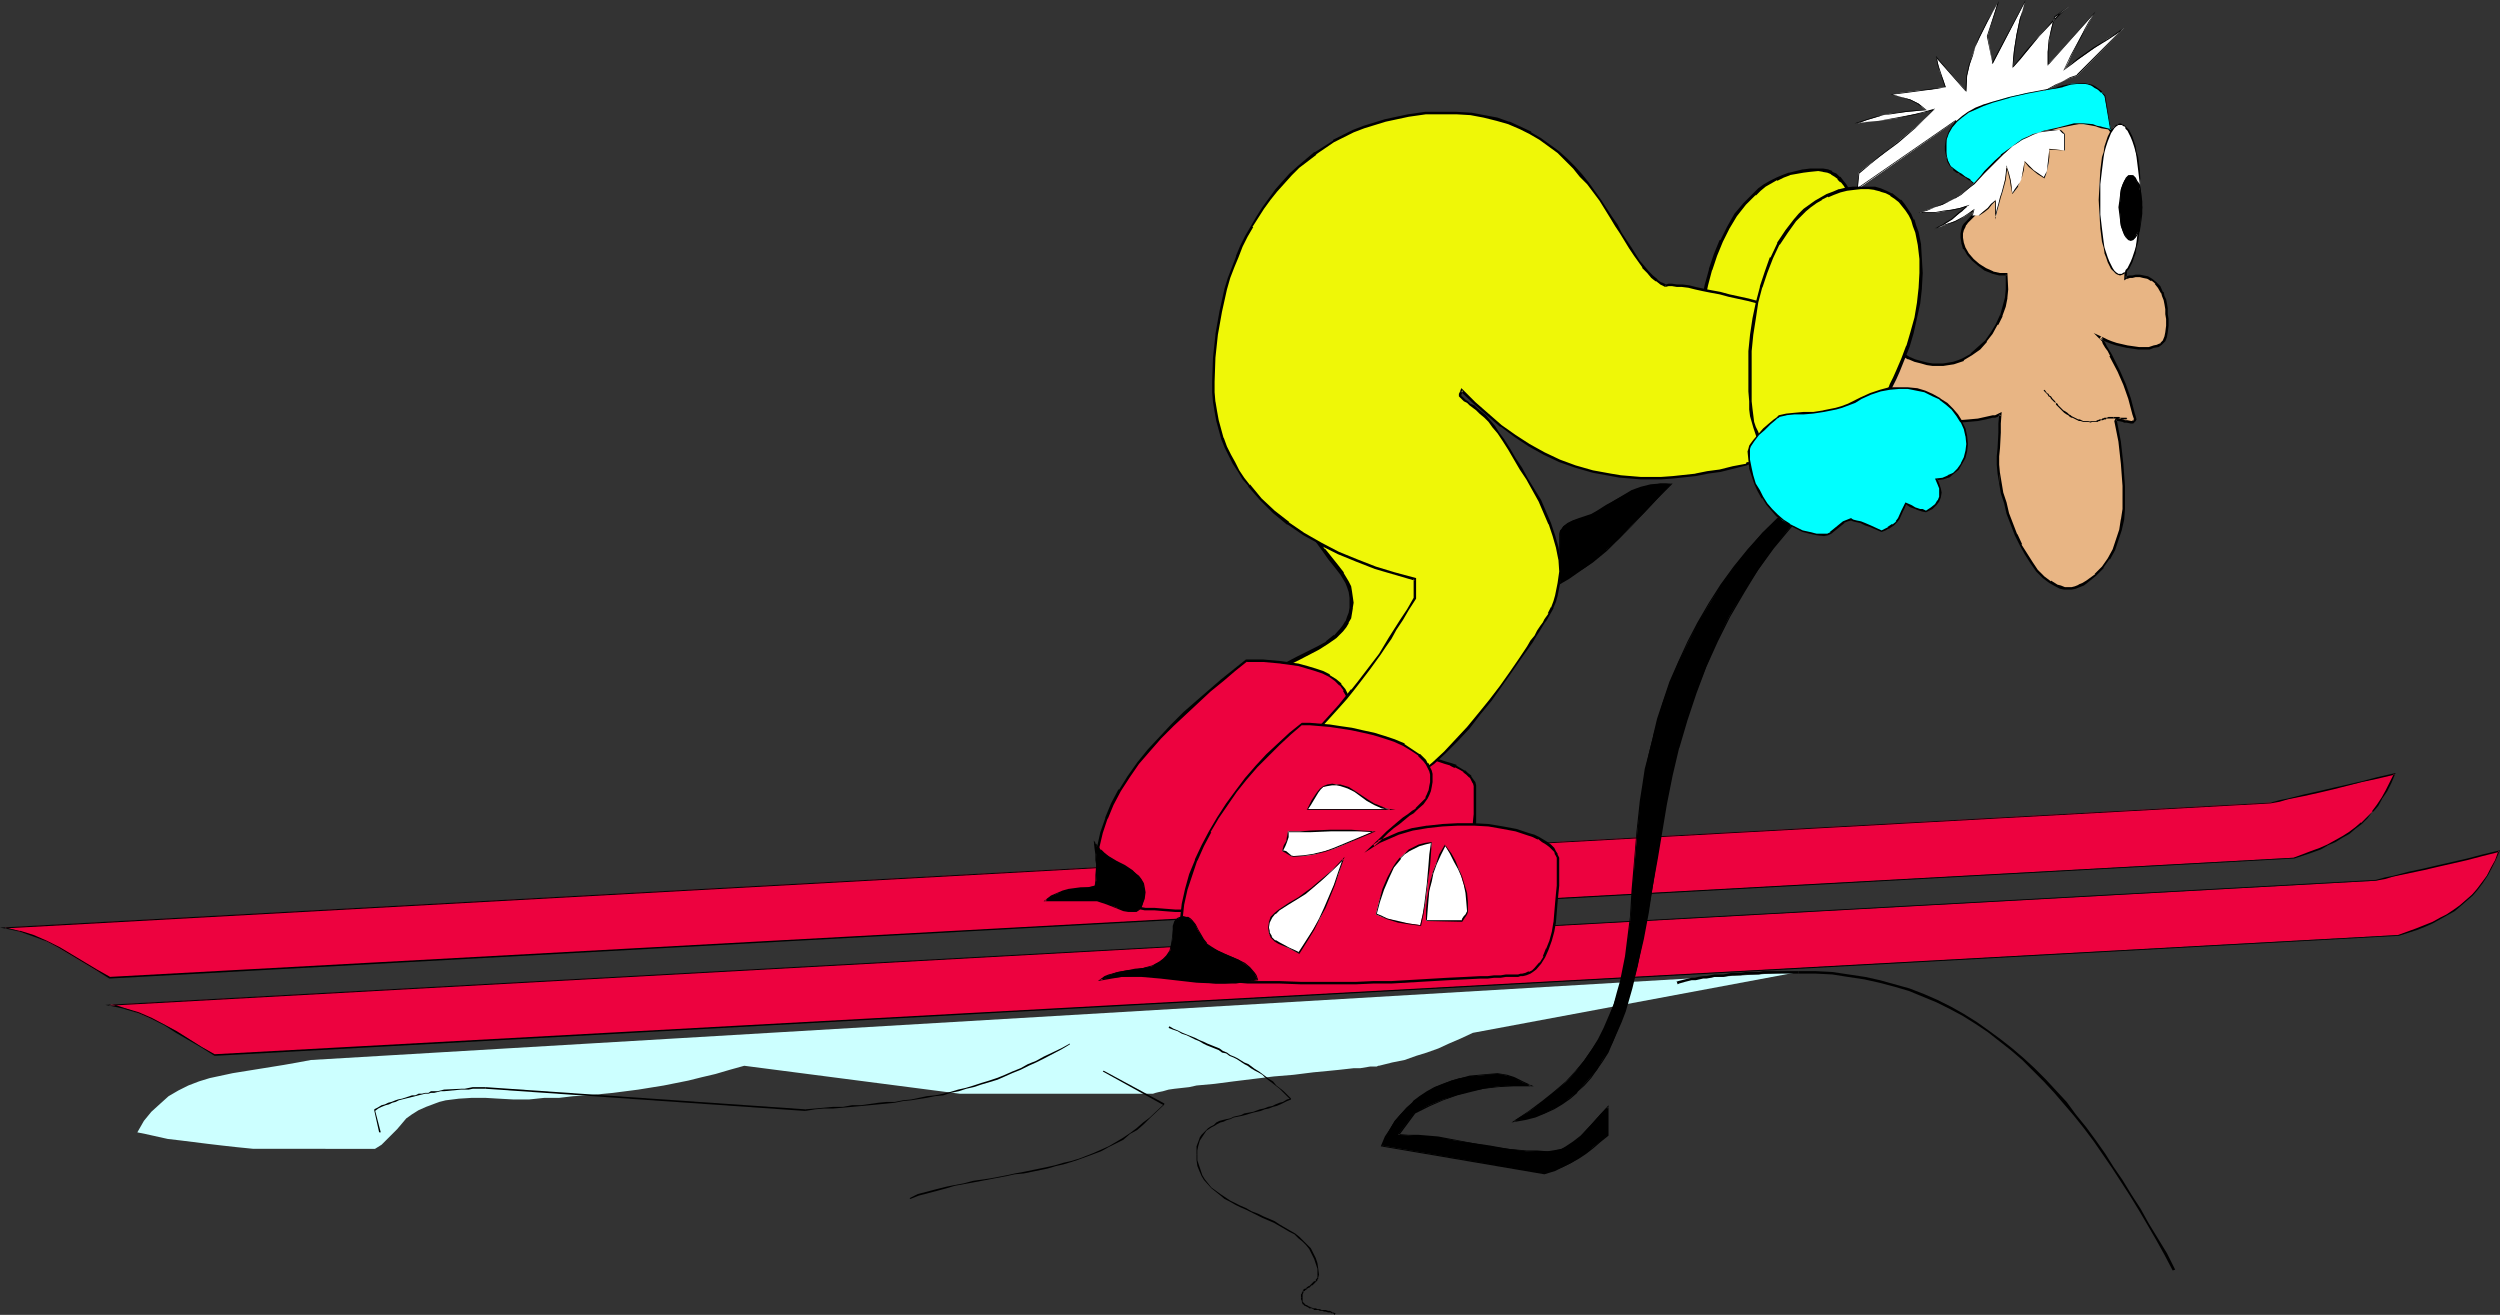 <?xml version="1.0" encoding="UTF-8" standalone="no"?>
<svg
   version="1.0"
   width="129.98mm"
   height="68.364mm"
   id="svg69"
   sodipodi:docname="Skier 35.wmf"
   xmlns:inkscape="http://www.inkscape.org/namespaces/inkscape"
   xmlns:sodipodi="http://sodipodi.sourceforge.net/DTD/sodipodi-0.dtd"
   xmlns="http://www.w3.org/2000/svg"
   xmlns:svg="http://www.w3.org/2000/svg">
  <rect width="100%" height="100%" fill="#333333" stroke="none"/>
  <sodipodi:namedview
     id="namedview69"
     pagecolor="#ffffff"
     bordercolor="#000000"
     borderopacity="0.25"
     inkscape:showpageshadow="2"
     inkscape:pageopacity="0.0"
     inkscape:pagecheckerboard="0"
     inkscape:deskcolor="#d1d1d1"
     inkscape:document-units="mm" />
  <defs
     id="defs1">
    <pattern
       id="WMFhbasepattern"
       patternUnits="userSpaceOnUse"
       width="6"
       height="6"
       x="0"
       y="0" />
  </defs>
  <path
     style="fill:#ccffff;fill-opacity:1;fill-rule:evenodd;stroke:none"
     d="m 353.419,191 -63.994,11.958 -2.424,1.131 -2.262,0.97 -2.101,0.97 -2.262,0.808 -2.101,0.646 -2.262,0.808 -2.424,0.485 -2.586,0.646 h -0.162 l -0.323,0.162 h -0.485 -0.808 l -0.97,0.162 -0.97,0.162 h -1.293 l -1.454,0.162 -1.454,0.162 -1.616,0.162 -3.394,0.323 -3.878,0.485 -3.878,0.323 -7.918,0.97 -3.717,0.485 -3.555,0.323 -1.454,0.323 -1.454,0.162 -1.454,0.162 -1.131,0.162 -1.131,0.323 -0.808,0.162 -0.646,0.162 -0.485,0.162 h -37.976 l -42.339,-5.494 -2.909,0.808 -2.747,0.808 -2.747,0.646 -2.586,0.646 -4.848,0.97 -5.01,0.808 -5.01,0.646 -5.01,0.485 -2.747,0.162 -2.747,0.323 h -2.909 l -3.07,0.323 h -2.909 l -2.909,-0.162 -2.747,-0.162 h -2.586 l -2.586,0.162 -2.586,0.323 -1.293,0.323 -1.293,0.485 -1.293,0.485 -1.454,0.646 -1.293,0.808 -1.131,0.808 -1.778,2.101 -2.101,2.101 -0.97,0.97 -1.293,0.808 H 49.773 l -3.232,-0.323 -2.909,-0.323 -2.747,-0.323 -2.586,-0.323 -2.586,-0.323 -2.747,-0.323 -2.909,-0.646 -1.454,-0.323 -1.616,-0.323 0.646,-1.131 0.646,-1.131 1.454,-1.777 1.778,-1.616 1.616,-1.454 1.939,-1.131 1.939,-0.97 2.101,-0.808 2.101,-0.646 2.262,-0.485 2.262,-0.485 5.01,-0.808 5.01,-0.808 2.747,-0.485 2.586,-0.485 z"
     id="path1" />
  <path
     style="fill:#ed023f;fill-opacity:1;fill-rule:evenodd;stroke:none"
     d="m 21.493,192.131 429.371,-23.592 3.394,-1.131 1.616,-0.646 1.616,-0.646 1.454,-0.808 1.293,-0.808 1.293,-0.808 1.293,-0.97 1.131,-0.97 1.131,-1.131 1.131,-1.131 0.97,-1.293 0.97,-1.293 0.808,-1.454 0.808,-1.616 0.808,-1.777 -3.394,0.808 -3.07,0.808 -5.656,1.293 -2.747,0.646 -2.909,0.646 -3.232,0.808 -1.616,0.323 -1.778,0.323 -445.208,24.562 1.454,0.323 1.454,0.485 2.747,0.808 2.586,1.131 2.424,1.293 4.848,2.909 2.424,1.454 z"
     id="path2" />
  <path
     style="fill:#000000;fill-opacity:1;fill-rule:evenodd;stroke:none"
     d="m 21.493,192.292 429.371,-23.592 3.394,-1.131 1.778,-0.646 1.454,-0.808 1.454,-0.646 1.293,-0.808 1.454,-0.808 1.131,-0.97 1.293,-0.97 v 0 l 1.131,-1.131 0.97,-1.293 h 0.162 l 0.97,-1.131 0.808,-1.454 0.97,-1.454 0.808,-1.616 0.808,-1.939 -3.555,0.808 -3.07,0.808 -5.656,1.293 -2.747,0.646 -2.909,0.646 -3.232,0.808 -1.616,0.323 -1.778,0.485 L 0,182.274 l 2.424,0.485 1.454,0.323 v 0 l 2.747,0.97 2.586,0.97 2.424,1.293 4.848,2.909 2.424,1.454 2.586,1.616 0.162,-0.323 -2.586,-1.454 -2.424,-1.454 -4.848,-2.909 L 9.211,184.859 6.626,183.728 4.04,182.92 H 3.878 l -1.454,-0.323 -1.454,-0.323 v 0.162 L 446.177,157.874 l 1.778,-0.323 1.616,-0.485 3.232,-0.646 2.909,-0.646 2.747,-0.646 5.656,-1.454 3.07,-0.646 3.394,-0.808 -0.162,-0.162 -0.808,1.616 -0.808,1.616 -0.808,1.454 -0.97,1.454 -0.97,1.293 h 0.162 l -1.131,1.131 -1.131,1.131 v -0.162 l -1.131,0.97 -1.293,0.97 -1.293,0.808 -1.454,0.808 -1.454,0.808 -1.454,0.646 -1.778,0.646 -3.394,1.293 h 0.162 L 21.493,191.969 h 0.162 z"
     id="path3" />
  <path
     style="fill:#eff707;fill-opacity:1;fill-rule:evenodd;stroke:none"
     d="m 257.913,104.387 0.485,0.97 0.485,0.97 1.131,1.777 1.293,1.616 1.293,1.454 1.131,1.616 0.97,1.616 0.323,0.97 0.323,0.97 0.162,0.97 v 1.131 0.97 l -0.162,1.131 -0.323,0.808 -0.323,0.97 -0.485,0.646 -0.485,0.808 -1.293,1.293 -1.616,1.293 -1.778,0.97 -3.878,1.939 -3.717,1.939 -1.778,0.97 -1.454,1.293 -1.454,1.293 -0.485,0.808 -0.485,0.808 -0.323,0.808 -0.323,0.97 -0.162,0.97 v 0.97 1.293 l 0.323,1.454 0.323,1.131 0.646,1.131 0.646,1.131 0.808,0.97 0.97,0.808 0.97,0.808 1.131,0.808 1.131,0.646 1.293,0.485 1.293,0.485 1.454,0.323 1.293,0.323 h 1.454 l 1.454,0.162 1.616,-0.162 1.616,-0.323 1.293,-0.485 1.293,-0.808 1.131,-0.808 1.131,-0.97 0.97,-1.131 0.808,-1.293 1.778,-2.747 1.778,-2.909 1.778,-2.909 1.131,-1.454 0.97,-1.454 1.293,-1.293 1.131,-1.454 2.262,-2.585 1.939,-2.424 2.101,-2.424 1.778,-2.424 1.616,-2.747 0.808,-1.454 0.808,-1.454 0.808,-1.616 0.646,-1.777 -3.878,-2.262 -1.939,-1.131 -2.101,-0.97 -2.101,-0.808 -2.101,-0.808 -2.262,-0.808 -2.101,-0.646 -2.262,-0.485 -2.262,-0.485 -2.262,-0.323 -2.262,-0.323 h -2.262 -2.262 l -2.424,0.162 z"
     id="path4" />
  <path
     style="fill:#000000;fill-opacity:1;fill-rule:evenodd;stroke:none"
     d="m 257.429,104.064 0.646,1.454 v 0 l 0.485,0.97 1.293,1.777 v 0 l 1.131,1.616 1.293,1.616 1.131,1.454 v 0 l 0.97,1.616 v 0 l 0.323,0.808 v 0 l 0.323,0.97 0.162,1.131 v -0.162 1.131 0.97 0 l -0.162,0.97 v 0 l -0.323,0.808 -0.323,0.97 v -0.162 l -0.485,0.808 v 0 l -0.485,0.646 v 0 l -1.293,1.454 v -0.162 l -1.616,1.293 h 0.162 l -1.778,0.97 -3.878,1.939 -3.717,1.939 -1.778,1.131 v 0 l -1.616,1.131 v 0 l -1.293,1.293 v 0 l -0.646,0.808 v 0 l -0.485,0.808 v 0.162 l -0.485,0.808 -0.162,0.97 v 0 l -0.162,0.97 v 0.162 l -0.162,0.97 0.162,1.454 0.323,1.293 v 0.162 l 0.323,1.131 v 0 l 0.646,1.131 0.646,1.131 v 0 l 0.808,0.97 h 0.162 l 0.808,0.97 v 0 l 1.131,0.808 v 0 l 1.131,0.808 1.131,0.646 h 0.162 l 1.293,0.485 1.293,0.485 1.293,0.323 v 0 l 1.454,0.323 1.454,0.162 v 0 h 1.454 l 1.616,-0.162 h 0.162 l 1.454,-0.323 1.454,-0.485 h 0.162 l 1.131,-0.808 v 0 l 1.293,-0.808 v 0 l 0.97,-1.131 0.97,-1.131 h 0.162 l 0.808,-1.131 v -0.162 l 1.778,-2.747 1.778,-2.909 1.778,-2.909 0.97,-1.454 v 0.162 l 1.131,-1.454 1.293,-1.454 1.131,-1.293 2.101,-2.585 2.101,-2.424 1.939,-2.424 v -0.162 l 1.939,-2.424 1.616,-2.747 0.808,-1.454 0.808,-1.454 0.808,-1.616 v 0 l 0.808,-2.101 -4.202,-2.424 -1.939,-1.131 -2.101,-0.97 v 0 l -2.101,-0.808 v -0.162 l -2.262,-0.808 -2.101,-0.646 -2.262,-0.646 v 0 l -2.262,-0.485 -2.262,-0.646 -2.262,-0.162 -2.262,-0.323 v 0 h -2.262 -2.262 -2.424 v 0 l -2.747,0.485 0.646,0.646 2.262,-0.323 h -0.162 l 2.424,-0.162 h 2.262 l 2.262,0.162 h -0.162 l 2.262,0.162 2.424,0.323 2.262,0.485 2.101,0.485 v 0 l 2.262,0.646 2.101,0.808 2.101,0.808 v -0.162 l 2.101,0.97 v 0 l 2.101,0.97 1.939,1.131 3.878,2.262 -0.162,-0.485 -0.808,1.777 h 0.162 l -0.808,1.616 -0.808,1.454 -0.808,1.454 -1.616,2.585 -1.778,2.585 v 0 l -1.939,2.262 -2.101,2.585 -2.262,2.585 -1.131,1.293 -1.293,1.454 -0.97,1.293 v 0.162 l -1.131,1.454 -1.778,2.909 -1.616,2.909 -1.778,2.747 v 0 l -0.97,1.131 v 0 l -0.97,1.131 -0.97,1.131 v -0.162 l -1.293,0.97 h 0.162 l -1.293,0.646 0.162,-0.162 -1.454,0.646 v 0 l -1.454,0.323 v 0 h -1.616 -1.454 0.162 l -1.454,-0.162 -1.454,-0.162 v 0 l -1.293,-0.323 -1.293,-0.485 -1.293,-0.646 v 0.162 l -1.131,-0.646 -1.131,-0.808 h 0.162 l -1.131,-0.646 v 0 l -0.808,-0.97 v 0 l -0.808,-0.97 v 0.162 l -0.646,-1.131 -0.646,-1.131 v 0.162 l -0.323,-1.293 v 0 l -0.323,-1.293 v 0 -1.293 -0.97 0 l 0.162,-0.97 v 0 l 0.323,-0.808 0.323,-0.97 v 0.162 l 0.485,-0.808 v 0 l 0.485,-0.646 v 0 l 1.293,-1.454 v 0.162 l 1.616,-1.293 h -0.162 l 1.778,-0.97 3.878,-1.939 3.717,-1.939 1.778,-1.131 v 0 l 1.616,-1.131 1.293,-1.293 v 0 l 0.646,-0.808 v 0 l 0.485,-0.808 v -0.162 l 0.485,-0.808 0.162,-0.97 v 0 l 0.162,-0.97 v -0.162 l 0.162,-0.97 -0.162,-1.131 v 0 l -0.162,-1.131 -0.162,-0.97 v 0 l -0.485,-0.97 v 0 l -0.97,-1.616 v -0.162 l -1.131,-1.454 -1.293,-1.616 -1.293,-1.616 v 0.162 l -1.131,-1.777 -0.485,-0.97 v 0 l -0.485,-0.97 -0.162,0.485 z"
     id="path5" />
  <path
     style="fill:#ed023f;fill-opacity:1;fill-rule:evenodd;stroke:none"
     d="m 244.985,129.757 3.232,0.162 3.555,0.323 3.394,0.485 1.616,0.323 1.616,0.485 1.454,0.646 1.454,0.646 1.131,0.808 0.97,0.808 0.808,1.131 0.485,1.131 0.323,1.454 v 0.646 0.808 l -0.162,0.808 -0.162,0.97 -0.323,0.646 -0.323,0.646 -0.808,1.131 -1.131,1.131 -0.808,0.485 -0.808,0.646 -0.97,0.646 -0.97,0.808 -0.97,0.97 -1.293,0.97 -1.293,1.131 -1.293,1.454 0.97,-0.646 1.293,-0.646 2.586,-1.131 2.747,-0.808 2.909,-0.485 3.07,-0.323 3.07,-0.162 h 2.909 l 2.909,0.323 2.909,0.323 2.586,0.646 2.424,0.646 0.97,0.323 0.97,0.485 0.97,0.485 0.646,0.485 0.646,0.485 0.646,0.646 0.323,0.485 0.323,0.646 0.162,0.646 v 0.485 5.009 1.616 l -0.162,1.777 -0.323,3.717 -0.323,1.939 -0.485,1.777 -0.485,1.616 -0.808,1.454 -0.808,1.293 -0.97,1.131 -0.485,0.323 -0.646,0.323 -0.646,0.323 -0.646,0.162 h -0.323 l -0.485,0.162 h -0.646 -0.808 l -0.97,0.162 h -1.131 -1.131 l -1.293,0.162 h -1.454 l -3.07,0.323 -3.394,0.162 -3.717,0.162 -7.272,0.323 -3.717,0.162 -3.394,0.162 h -3.394 -6.302 -0.97 l -4.363,-0.323 h -4.202 -2.101 l -1.939,-0.162 -1.778,-0.162 -1.778,-0.323 -1.616,-0.323 -1.454,-0.646 -1.293,-0.646 -1.131,-0.97 -0.97,-1.131 -0.323,-0.646 -0.323,-0.808 -0.162,-0.808 -0.162,-0.97 -0.162,-0.97 v -0.97 -1.454 l 0.162,-1.454 0.485,-2.747 0.97,-2.909 1.293,-2.747 1.454,-2.747 1.616,-2.585 1.939,-2.747 2.101,-2.424 2.262,-2.585 2.424,-2.424 2.262,-2.424 2.586,-2.262 2.424,-2.101 2.424,-2.101 2.424,-1.939 z"
     id="path6" />
  <path
     style="fill:#000000;fill-opacity:1;fill-rule:evenodd;stroke:none"
     d="m 245.147,129.918 -0.162,0.162 h 3.232 l 3.555,0.323 h -0.162 l 3.555,0.485 1.616,0.485 1.616,0.485 1.454,0.485 v 0 l 1.293,0.646 v 0 l 1.131,0.808 v 0 l 0.97,0.97 v -0.162 l 0.808,1.131 h -0.162 l 0.646,1.131 v 0 l 0.162,1.293 v 0 l 0.162,0.646 -0.162,0.808 v -0.162 0.97 l -0.323,0.808 v 0 l -0.162,0.646 -0.323,0.646 v 0 l -0.808,1.131 v 0 l -1.131,1.131 v 0 l -0.808,0.485 -0.808,0.646 -0.808,0.646 h -0.162 l -0.97,0.808 -1.131,0.97 -1.131,0.97 -1.293,1.131 -2.909,2.909 2.909,-1.777 v 0 l 1.131,-0.646 v 0 l 2.586,-0.97 2.747,-0.808 2.909,-0.646 v 0 l 3.07,-0.162 3.07,-0.323 2.909,0.162 2.909,0.162 v 0 l 2.909,0.485 2.424,0.485 2.424,0.808 1.131,0.323 h -0.162 l 0.97,0.485 v -0.162 l 0.97,0.485 0.808,0.485 h -0.162 l 0.646,0.485 0.646,0.646 v -0.162 l 0.323,0.646 v 0 l 0.323,0.646 v -0.162 l 0.162,0.646 v 0 5.494 l -0.162,1.616 v 1.777 l -0.485,3.717 v 0 l -0.323,1.777 -0.323,1.778 -0.646,1.616 v 0 l -0.646,1.454 v 0 l -0.808,1.293 v 0 l -0.97,1.131 v 0 l -0.485,0.323 -0.646,0.323 v 0 l -0.646,0.323 h 0.162 l -0.808,0.162 h 0.162 -0.323 -0.485 l -0.646,0.162 h -0.808 -0.97 -1.131 l -1.131,0.162 -1.293,0.162 h -1.454 l -3.07,0.162 -3.394,0.162 -3.717,0.162 -7.272,0.323 -3.717,0.162 -3.394,0.162 h -3.394 -6.302 -0.97 l -4.363,-0.162 h -4.202 l -2.101,-0.162 -1.939,-0.162 h -1.778 v 0 l -1.778,-0.323 -1.616,-0.485 -1.454,-0.485 v 0 l -1.293,-0.646 h 0.162 l -1.131,-0.97 v 0 l -0.808,-1.131 v 0 l -0.323,-0.646 -0.323,-0.808 v 0.162 l -0.323,-0.97 -0.162,-0.808 v 0 -0.97 l -0.162,-0.97 0.162,-1.454 v -1.454 0 l 0.646,-2.747 0.97,-2.909 v 0.162 l 1.131,-2.747 1.454,-2.747 v 0 l 1.778,-2.747 1.778,-2.585 v 0 l 2.101,-2.424 2.262,-2.585 2.424,-2.424 2.424,-2.262 2.424,-2.262 2.424,-2.262 2.586,-2.101 2.262,-1.939 2.424,-1.939 -0.323,-0.323 -2.424,1.939 -2.424,1.939 -2.424,2.101 -2.424,2.101 -2.586,2.262 -2.424,2.424 -2.262,2.424 -2.262,2.424 -2.101,2.585 v 0 l -1.939,2.747 -1.616,2.585 h -0.162 l -1.454,2.747 -1.131,2.747 v 0.162 l -0.97,2.747 -0.646,2.909 v 0 1.454 l -0.162,1.454 0.162,0.97 v 0.97 0.162 l 0.162,0.808 0.323,0.808 v 0.162 l 0.323,0.646 0.323,0.808 v 0 l 0.97,1.131 1.131,0.97 1.293,0.646 v 0.162 l 1.454,0.485 1.778,0.485 1.616,0.323 h 0.162 1.778 l 1.939,0.162 2.101,0.162 h 4.202 l 4.363,0.162 0.97,0.162 h 6.302 l 3.394,-0.162 3.394,-0.162 3.717,-0.162 7.272,-0.323 3.717,-0.162 3.394,-0.162 3.07,-0.162 h 1.454 l 1.293,-0.162 1.131,-0.162 h 1.131 0.97 0.808 l 0.646,-0.162 h 0.485 0.323 l 0.646,-0.162 h 0.162 l 0.646,-0.323 v -0.162 l 0.485,-0.162 0.646,-0.485 0.97,-1.131 v 0 l 0.97,-1.293 v 0 l 0.646,-1.454 v -0.162 l 0.646,-1.616 0.323,-1.777 0.323,-1.778 v -0.162 l 0.485,-3.717 0.162,-1.777 v -1.616 -5.656 l -0.162,-0.646 v 0 l -0.485,-0.646 -0.323,-0.485 v -0.162 l -0.646,-0.485 -0.485,-0.485 h -0.162 l -0.808,-0.485 -0.808,-0.485 v -0.162 l -0.97,-0.323 v 0 l -1.131,-0.323 -2.424,-0.808 -2.586,-0.485 -2.747,-0.485 h -0.162 l -2.909,-0.162 -2.909,-0.162 -3.07,0.323 -3.07,0.162 v 0 l -3.07,0.646 -2.747,0.808 -2.586,0.97 v 0 l -1.131,0.646 v 0 l -1.131,0.808 0.323,0.323 1.293,-1.293 1.293,-1.293 1.293,-0.97 1.131,-0.97 0.97,-0.808 h -0.162 l 0.97,-0.646 0.808,-0.646 0.646,-0.485 h 0.162 l 1.131,-1.131 v 0 l 0.808,-1.131 0.485,-0.646 0.323,-0.808 0.162,-0.808 v -0.97 0 l 0.162,-0.808 -0.162,-0.646 v -0.162 l -0.162,-1.293 -0.646,-1.293 -0.808,-0.97 v -0.162 l -0.97,-0.808 v 0 l -1.293,-0.808 v -0.162 l -1.293,-0.646 v 0 l -1.454,-0.485 -1.616,-0.485 -1.778,-0.485 -3.394,-0.485 v 0 l -3.555,-0.323 h -3.394 z"
     id="path7" />
  <path
     style="fill:#eff707;fill-opacity:1;fill-rule:evenodd;stroke:none"
     d="m 359.883,68.353 0.97,-2.262 0.97,-2.585 0.808,-2.747 0.808,-2.747 0.646,-2.909 0.323,-2.909 0.323,-2.909 V 46.538 43.791 l -0.323,-2.424 -0.646,-2.262 -0.323,-0.97 -0.485,-0.97 -0.485,-0.808 -0.485,-0.808 -0.646,-0.646 -0.646,-0.485 -0.808,-0.485 -0.808,-0.323 -0.808,-0.162 h -0.97 -1.616 l -1.293,0.162 -2.747,0.485 -1.293,0.646 -1.293,0.485 -1.131,0.646 -1.131,0.646 -0.97,0.808 -1.131,0.808 -1.778,1.939 -1.778,2.262 -1.454,2.424 -1.454,2.585 -1.131,2.747 -0.97,2.909 -0.808,3.07 -0.646,3.07 -0.485,3.07 -0.162,3.232 -0.162,3.07 0.162,1.454 v 1.293 l 0.323,1.131 0.323,1.131 0.485,0.97 0.485,0.97 0.646,0.808 0.485,0.808 0.808,0.646 0.808,0.646 0.808,0.485 0.808,0.323 0.97,0.323 0.97,0.323 h 0.97 l 0.97,0.162 1.131,-0.162 h 0.97 l 1.131,-0.323 1.131,-0.323 1.131,-0.323 0.97,-0.485 1.131,-0.646 0.97,-0.646 1.131,-0.808 0.97,-0.808 0.97,-0.97 0.97,-0.97 0.97,-1.131 0.808,-1.293 0.808,-1.293 z"
     id="path8" />
  <path
     style="fill:#000000;fill-opacity:1;fill-rule:evenodd;stroke:none"
     d="m 360.044,68.514 h 0.162 l 0.97,-2.424 0.97,-2.424 v -0.162 l 0.808,-2.585 0.808,-2.909 0.646,-2.909 0.323,-2.909 v 0 l 0.323,-2.909 v -2.747 l -0.162,-2.747 v 0 l -0.162,-2.424 -0.646,-2.262 v -0.162 l -0.323,-0.97 -0.485,-0.97 v 0 l -0.485,-0.808 -0.646,-0.808 -0.485,-0.646 h -0.162 l -0.646,-0.646 -0.808,-0.323 v -0.162 l -0.808,-0.323 -0.97,-0.162 v 0 h -0.97 -1.616 l -1.293,0.162 h -0.162 l -2.586,0.646 h -0.162 l -1.293,0.485 -1.131,0.485 v 0 l -1.293,0.646 v 0 l -1.131,0.646 -1.131,0.808 -0.97,0.97 v 0 l -1.939,1.939 -1.778,2.101 -1.454,2.585 v 0 l -1.293,2.585 h -0.162 l -1.131,2.747 -0.97,2.909 v 0.162 l -0.808,2.909 -0.646,3.07 -0.323,3.232 v 0 l -0.323,3.232 -0.162,3.07 0.162,1.454 v 1.293 0 l 0.323,1.131 v 0.162 l 0.323,1.131 0.485,0.97 v 0 l 0.485,0.808 v 0.162 l 0.646,0.808 0.646,0.808 v 0 l 0.808,0.808 0.808,0.485 0.808,0.485 v 0 l 0.808,0.485 v 0 l 0.97,0.323 v 0 l 1.131,0.323 h 0.97 v 0 l 0.97,0.162 1.131,-0.162 v 0 h 1.131 l 1.131,-0.323 0.97,-0.323 v 0 l 1.131,-0.323 1.131,-0.485 0.162,-0.162 0.97,-0.485 0.97,-0.808 1.131,-0.646 0.97,-0.808 h 0.162 l 0.97,-0.97 v -0.162 l 0.97,-0.97 0.808,-1.131 0.97,-1.293 0.808,-1.293 v 0 l 0.646,-1.454 -0.485,-0.323 -0.646,1.454 v 0 l -0.97,1.293 -0.808,1.293 -0.97,0.97 -0.808,1.131 v 0 l -0.97,0.97 v 0 l -0.97,0.808 -1.131,0.646 -0.97,0.808 -1.131,0.485 h 0.162 l -1.131,0.485 -1.131,0.323 v 0 l -0.97,0.323 -1.131,0.323 -0.97,0.162 v 0 h -1.131 -0.97 v 0 l -0.97,-0.162 -0.97,-0.323 h 0.162 l -0.97,-0.323 v 0.162 l -0.808,-0.485 v 0 l -0.808,-0.485 -0.808,-0.485 -0.646,-0.808 v 0.162 l -0.646,-0.808 -0.646,-0.808 v 0 l -0.485,-0.97 h 0.162 l -0.485,-0.97 -0.323,-1.131 v 0.162 l -0.323,-1.293 v 0.162 l -0.162,-1.293 v -1.454 -3.07 l 0.323,-3.232 v 0 l 0.485,-3.07 0.646,-3.07 0.808,-3.07 v 0.162 l 0.97,-2.909 1.131,-2.747 v 0 l 1.293,-2.585 v 0 l 1.454,-2.424 1.778,-2.262 1.939,-1.939 v 0.162 l 0.97,-0.97 0.97,-0.808 1.131,-0.646 v 0 l 1.131,-0.646 v 0.162 l 1.293,-0.646 1.293,-0.485 h -0.162 l 2.747,-0.485 v 0 l 1.293,-0.162 1.616,-0.162 0.97,0.162 h -0.162 l 0.97,0.162 v 0 l 0.808,0.323 h -0.162 l 0.808,0.485 0.646,0.485 h -0.162 l 0.646,0.646 v -0.162 l 0.646,0.808 0.485,0.808 h -0.162 l 0.485,0.97 0.323,0.97 v 0 l 0.646,2.101 0.323,2.424 v 0 2.747 2.747 l -0.323,2.909 v -0.162 l -0.323,3.07 -0.646,2.747 -0.808,2.909 -0.646,2.747 v -0.162 l -1.131,2.585 -0.97,2.262 v 0 z"
     id="path9" />
  <path
     style="fill:#ed023f;fill-opacity:1;fill-rule:evenodd;stroke:none"
     d="m 42.178,207.32 429.209,-23.592 3.555,-1.131 1.454,-0.646 1.616,-0.646 1.454,-0.808 1.454,-0.808 1.293,-0.808 1.293,-0.97 2.262,-2.101 1.131,-1.131 0.97,-1.293 0.808,-1.293 0.97,-1.454 0.808,-1.616 0.646,-1.778 -3.232,0.808 -3.07,0.808 -5.656,1.293 -2.747,0.646 -3.07,0.646 -3.07,0.808 -1.616,0.323 -1.778,0.485 -445.369,24.4 1.616,0.323 1.454,0.323 2.586,0.97 2.586,1.131 2.586,1.131 2.424,1.454 4.848,2.909 z"
     id="path10" />
  <path
     style="fill:#000000;fill-opacity:1;fill-rule:evenodd;stroke:none"
     d="m 42.178,207.482 429.209,-23.592 3.555,-1.131 1.616,-0.646 1.454,-0.646 1.454,-0.808 1.454,-0.808 1.454,-0.808 1.131,-0.97 v 0 l 2.424,-2.101 0.97,-1.131 v 0 l 0.97,-1.293 0.97,-1.454 0.808,-1.454 0.808,-1.616 0.808,-1.939 -3.394,0.808 -3.07,0.808 -5.656,1.293 -2.747,0.646 -3.07,0.646 -3.07,0.808 -1.616,0.323 -1.778,0.485 -446.177,24.562 2.424,0.485 1.454,0.323 h -0.162 l 2.747,0.808 2.586,1.131 2.586,1.293 2.262,1.454 5.01,2.909 2.586,1.616 v -0.323 l -2.586,-1.454 -4.848,-3.07 -2.424,-1.293 -2.424,-1.293 -2.586,-1.131 -2.747,-0.808 v 0 l -1.454,-0.485 -1.616,-0.323 v 0.323 l 445.369,-24.562 1.778,-0.323 1.616,-0.485 3.07,-0.646 3.07,-0.646 2.747,-0.646 5.656,-1.293 3.07,-0.808 3.232,-0.808 -0.162,-0.162 -0.646,1.778 -0.808,1.454 -0.808,1.616 -0.97,1.293 -0.97,1.293 v 0 l -0.97,1.131 -2.424,2.101 v 0 l -1.131,0.808 -1.454,0.97 -1.293,0.646 -1.454,0.808 -1.616,0.646 -1.616,0.646 -3.555,1.293 h 0.162 L 42.178,207.159 v 0 z"
     id="path11" />
  <path
     style="fill:#eff707;fill-opacity:1;fill-rule:evenodd;stroke:none"
     d="m 327.401,56.072 -0.97,-0.323 -0.808,-0.646 -0.97,-0.808 -0.808,-0.808 -0.808,-0.97 -0.97,-1.293 -0.808,-1.131 -0.808,-1.454 -1.939,-2.909 -0.97,-1.454 -0.97,-1.616 -2.101,-3.393 -2.424,-3.232 -1.293,-1.616 -1.454,-1.454 -1.454,-1.616 -1.616,-1.454 -1.778,-1.293 -1.778,-1.293 -1.939,-1.131 -2.101,-1.131 -2.101,-0.808 -2.424,-0.808 -2.424,-0.646 -2.747,-0.323 -2.747,-0.323 h -2.909 l -3.232,0.162 -3.232,0.323 -2.424,0.485 -2.101,0.485 -2.262,0.646 -2.101,0.808 -1.939,0.808 -2.101,0.97 -1.778,0.97 -3.555,2.262 -3.394,2.747 -1.454,1.454 -1.616,1.616 -1.293,1.616 -1.293,1.616 -1.293,1.777 -1.131,1.777 -1.131,1.777 -0.97,1.939 -0.97,2.101 -0.97,1.939 -0.808,2.101 -0.646,2.101 -0.646,2.101 -1.131,4.525 -0.808,4.525 -0.323,4.525 -0.323,4.686 0.162,2.101 0.162,1.939 0.162,1.777 0.485,1.939 0.323,1.777 0.646,1.616 0.646,1.616 0.808,1.777 0.646,1.454 0.97,1.616 0.97,1.454 1.131,1.454 2.262,2.585 2.586,2.424 2.909,2.262 3.07,2.101 3.232,1.939 3.394,1.777 3.555,1.616 3.717,1.293 3.878,1.293 3.878,0.97 v 3.878 l -1.293,2.101 -1.293,1.939 -1.131,1.939 -1.131,1.778 -0.97,1.616 -0.97,1.454 -2.101,2.909 -2.101,2.747 -1.293,1.454 -1.131,1.454 -1.293,1.616 -1.454,1.616 -1.616,1.777 -1.616,1.939 0.646,0.485 0.646,0.485 1.293,0.808 0.808,0.808 0.808,0.646 0.97,0.808 0.808,0.646 1.293,0.808 0.646,0.323 0.808,0.485 0.808,0.485 0.646,0.485 1.454,1.293 0.646,0.646 0.808,0.485 0.808,0.323 h 0.97 0.808 l 0.97,-0.323 1.131,-0.323 0.97,-0.485 1.131,-0.485 1.131,-0.808 0.97,-0.808 1.131,-0.808 2.262,-2.101 2.262,-2.424 2.262,-2.424 2.262,-2.747 2.101,-2.747 2.101,-2.747 1.939,-2.585 1.778,-2.747 1.616,-2.262 0.808,-1.131 0.646,-0.97 0.646,-0.97 0.485,-0.97 0.485,-0.646 0.485,-0.808 0.646,-1.131 0.646,-1.131 0.485,-1.293 0.323,-1.131 0.485,-2.424 0.162,-2.262 -0.162,-2.424 -0.323,-2.424 -0.646,-2.262 -0.808,-2.262 -0.97,-2.262 -1.131,-2.262 -2.424,-4.201 -1.131,-2.101 -1.293,-1.939 -1.131,-1.939 -1.131,-1.777 -0.97,-1.454 -0.808,-1.131 -0.97,-1.131 -0.808,-0.808 -0.808,-0.808 -0.808,-0.646 -0.646,-0.646 -0.646,-0.323 -0.646,-0.485 -0.485,-0.323 -0.323,-0.323 -0.323,-0.323 -0.162,-0.162 v -0.323 -0.485 l 0.162,-0.323 2.586,2.424 2.586,2.262 2.586,2.262 2.747,1.939 2.747,1.939 3.07,1.454 2.909,1.454 3.232,1.293 3.394,0.808 3.555,0.808 1.939,0.162 1.939,0.162 1.939,0.162 h 4.04 l 2.262,-0.162 4.525,-0.485 2.262,-0.323 2.586,-0.485 2.424,-0.485 2.586,-0.646 h 0.162 l 0.162,-0.162 0.323,-0.162 0.646,-0.162 0.646,-0.323 0.808,-0.485 0.808,-0.323 0.97,-0.323 1.131,-0.485 1.131,-0.485 2.747,-0.808 2.747,-0.97 3.07,-0.808 0.97,-0.162 0.97,-0.162 1.778,0.162 h 0.808 0.808 l 0.808,-0.323 0.808,-0.323 0.97,-0.97 0.808,-0.97 0.646,-1.131 0.485,-0.97 0.485,-1.131 0.323,-1.131 0.485,-2.262 0.323,-2.424 0.485,-2.424 0.646,-2.424 0.485,-1.293 0.646,-1.131 -0.162,-0.162 h -0.323 l -0.485,-0.162 -0.808,-0.162 -0.808,-0.323 -1.131,-0.323 -1.293,-0.323 -1.454,-0.485 -1.454,-0.323 -1.616,-0.485 -3.394,-0.97 -3.878,-0.97 -3.878,-1.131 -8.08,-1.939 -3.717,-0.97 -1.778,-0.323 -1.616,-0.485 -1.616,-0.323 -1.454,-0.323 -1.454,-0.162 -1.131,-0.162 -1.131,-0.162 h -0.97 -0.646 z"
     id="path12" />
  <path
     style="fill:#000000;fill-opacity:1;fill-rule:evenodd;stroke:none"
     d="m 327.401,55.91 v 0 l -0.97,-0.485 0.162,0.162 -0.97,-0.646 h 0.162 l -0.97,-0.808 -0.808,-0.808 -0.808,-0.97 v 0 l -0.97,-1.131 -0.808,-1.293 -0.808,-1.293 -1.939,-2.909 -0.808,-1.616 -1.131,-1.616 -2.101,-3.232 -2.424,-3.393 v 0 l -1.293,-1.616 -1.454,-1.616 -1.454,-1.454 -1.616,-1.454 v 0 l -1.778,-1.293 -1.778,-1.293 -1.939,-1.131 v -0.162 l -2.101,-0.97 -2.101,-0.97 h -0.162 l -2.262,-0.808 -2.586,-0.485 -2.586,-0.485 h -0.162 l -2.747,-0.162 h -2.909 -3.232 v 0 l -3.394,0.485 -2.262,0.485 -2.262,0.485 -2.101,0.646 -2.101,0.646 -2.101,0.808 v 0 l -1.939,0.97 -1.939,0.97 v 0.162 l -3.555,2.262 h -0.162 l -3.232,2.747 -1.616,1.454 -1.454,1.616 -1.293,1.454 -1.293,1.777 v 0 l -1.293,1.777 -1.131,1.777 -1.131,1.939 v 0 l -1.131,1.939 -0.97,1.939 -0.808,1.939 v 0.162 l -0.808,2.101 -0.808,2.101 -0.646,2.101 -0.97,4.363 -0.808,4.525 v 0.162 l -0.485,4.525 -0.162,4.686 v 2.101 l 0.162,1.939 v 0 l 0.323,1.939 0.323,1.777 0.485,1.777 0.485,1.777 v 0 l 0.646,1.616 0.808,1.616 0.808,1.616 v 0 l 0.97,1.454 0.97,1.616 1.131,1.293 v 0.162 l 2.262,2.585 2.586,2.585 2.747,2.262 h 0.162 l 3.07,2.101 3.232,1.777 v 0.162 l 3.555,1.777 3.555,1.454 v 0 l 3.717,1.454 3.878,1.131 3.878,1.131 -0.162,-0.323 v 3.878 -0.162 l -1.293,2.262 -1.293,1.939 -1.131,1.777 -1.131,1.778 -0.97,1.616 -0.97,1.616 -2.101,2.747 -2.101,2.747 -1.293,1.616 v -0.162 l -1.131,1.454 -1.293,1.616 -1.454,1.616 -1.616,1.777 -1.939,2.101 0.97,0.646 0.808,0.485 1.131,0.808 h -0.162 l 0.97,0.808 0.808,0.808 v 0 l 0.97,0.646 h -0.162 l 0.97,0.646 v 0 l 1.293,0.808 v 0 l 0.646,0.485 0.808,0.323 v 0 l 0.808,0.485 0.808,0.485 h -0.162 l 1.454,1.293 v 0 l 1.454,1.131 0.808,0.323 1.131,0.162 0.97,-0.162 0.97,-0.162 0.97,-0.323 h 0.162 l 0.97,-0.485 v 0 l 0.97,-0.646 1.131,-0.808 1.131,-0.808 1.131,-0.808 v 0 l 2.262,-2.101 2.262,-2.262 2.424,-2.585 2.101,-2.747 v 0 l 2.262,-2.747 1.939,-2.747 1.939,-2.747 1.778,-2.585 1.616,-2.262 0.808,-1.131 0.646,-1.131 0.646,-0.97 0.485,-0.808 0.485,-0.808 0.485,-0.646 0.646,-1.131 v 0 l 0.646,-1.131 v -0.162 l 0.485,-1.131 0.323,-1.131 0.485,-2.424 v -0.162 l 0.323,-2.262 -0.162,-2.424 v 0 l -0.485,-2.424 -0.646,-2.262 -0.808,-2.424 v 0 l -0.97,-2.262 -0.97,-2.262 v 0 l -2.586,-4.201 -1.131,-2.101 -1.293,-1.939 -1.131,-1.939 -1.131,-1.777 -0.97,-1.293 -0.808,-1.293 -0.97,-1.131 v 0 l -0.808,-0.97 -0.808,-0.646 -0.808,-0.646 -0.646,-0.646 v 0 l -0.808,-0.323 -0.485,-0.485 -0.485,-0.323 v 0 l -0.323,-0.323 -0.323,-0.323 v 0.162 l -0.162,-0.323 v 0.162 -0.323 0 l 0.162,-0.323 v 0 l 0.162,-0.485 -0.485,0.162 2.586,2.424 2.586,2.262 2.586,2.262 h 0.162 l 2.586,1.939 2.909,1.939 v 0 l 2.909,1.616 3.07,1.454 v 0 l 3.232,1.131 3.394,0.97 3.555,0.646 1.778,0.323 h 0.162 l 1.939,0.162 1.939,0.162 h 4.04 l 2.262,-0.162 4.525,-0.485 v 0 l 2.424,-0.485 2.424,-0.323 2.586,-0.646 2.586,-0.646 h 0.162 -0.162 l 0.323,-0.162 h -0.162 0.485 v 0 l 0.646,-0.323 0.646,-0.323 0.646,-0.323 v 0 l 0.97,-0.323 v 0 l 0.97,-0.485 v 0 l 1.131,-0.485 h -1.293 v 0 l -1.131,0.485 h 0.162 l -0.97,0.323 v 0 l -0.808,0.323 -0.646,0.323 -0.485,0.323 v 0 h -0.323 -0.162 l -0.162,0.323 h -0.162 0.162 l -2.586,0.485 -2.586,0.646 -2.424,0.323 -2.424,0.485 h 0.162 l -4.525,0.485 -2.262,0.162 h -4.04 l -1.939,-0.162 -1.939,-0.162 v 0 l -1.939,-0.323 -3.555,-0.646 -3.394,-0.97 -3.07,-1.131 v 0 l -3.07,-1.454 -2.909,-1.616 v 0 l -2.747,-1.777 -2.747,-1.939 v 0 l -2.586,-2.262 -2.586,-2.262 -2.747,-2.747 -0.323,0.808 -0.162,0.323 v 0.162 0.323 l 0.323,0.323 0.323,0.323 0.323,0.323 v 0 l 0.646,0.323 0.485,0.485 0.646,0.485 v 0 l 0.646,0.485 0.646,0.646 0.97,0.808 0.808,0.808 v 0 l 0.808,1.131 0.97,1.131 0.97,1.454 1.131,1.777 1.131,1.939 1.131,1.939 1.293,1.939 2.424,4.363 v 0 l 0.97,2.262 0.97,2.262 v -0.162 l 0.808,2.424 0.646,2.262 0.485,2.424 v -0.162 l 0.162,2.424 -0.323,2.262 v 0 l -0.485,2.424 -0.323,1.131 -0.485,1.293 v -0.162 l -0.646,1.293 h 0.162 l -0.808,1.131 -0.323,0.646 -0.485,0.646 -0.646,0.97 -0.485,0.97 -0.808,0.97 -0.646,1.131 -1.616,2.424 -1.778,2.585 -1.939,2.747 -2.101,2.747 -2.101,2.585 v 0 l -2.262,2.747 -2.262,2.424 -2.262,2.424 -2.262,2.101 v 0 l -0.97,0.808 -1.131,0.808 -1.131,0.646 -1.131,0.646 v 0 l -0.97,0.485 v 0 l -0.97,0.323 -0.97,0.162 v 0 l -0.808,0.162 v 0 l -0.97,-0.162 -0.808,-0.323 h 0.162 l -0.808,-0.485 -0.646,-0.485 v 0 l -1.293,-1.293 h -0.162 l -0.646,-0.485 -0.808,-0.485 v -0.162 l -0.808,-0.323 -0.646,-0.485 v 0.162 l -1.293,-0.808 v 0 l -0.808,-0.646 h -0.162 l -0.808,-0.808 v 0 l -0.808,-0.646 -0.808,-0.808 h -0.162 l -1.131,-0.808 -0.646,-0.646 -0.808,-0.485 0.162,0.485 1.616,-1.939 1.616,-1.777 1.454,-1.616 1.293,-1.454 1.293,-1.616 v 0 l 1.131,-1.454 2.101,-2.747 2.101,-2.909 0.97,-1.454 1.131,-1.616 0.97,-1.778 1.293,-1.939 1.131,-1.939 1.454,-2.262 v -4.04 l -4.202,-1.131 -3.717,-1.131 -3.717,-1.454 v 0 l -3.555,-1.454 -3.394,-1.777 v 0 l -3.394,-1.939 -3.07,-2.101 h 0.162 l -2.909,-2.262 -2.586,-2.424 -2.262,-2.747 v 0.162 l -1.131,-1.454 -0.97,-1.454 -0.808,-1.616 v 0 l -0.808,-1.454 -0.808,-1.616 -0.646,-1.777 v 0.162 l -0.485,-1.777 -0.485,-1.777 -0.323,-1.777 -0.323,-1.939 v 0.162 l -0.162,-1.939 v -2.101 l 0.162,-4.686 0.485,-4.525 v 0 l 0.808,-4.525 0.97,-4.363 0.646,-2.262 0.808,-2.101 0.808,-1.939 v 0 l 0.808,-2.101 0.97,-1.939 1.131,-1.939 h -0.162 l 1.131,-1.777 1.131,-1.777 1.293,-1.777 v 0 l 1.293,-1.616 1.454,-1.616 1.454,-1.616 1.454,-1.454 3.394,-2.585 h -0.162 l 3.555,-2.424 v 0 l 1.939,-0.97 1.939,-0.97 v 0 l 2.101,-0.808 2.101,-0.646 2.101,-0.646 2.262,-0.485 2.262,-0.485 3.394,-0.485 h -0.162 3.232 2.909 l 2.747,0.162 v 0 l 2.586,0.485 2.586,0.646 2.262,0.646 v 0 l 2.262,0.97 1.939,0.97 v 0 l 1.939,1.131 1.778,1.293 1.778,1.293 v 0 l 1.616,1.616 1.454,1.454 1.293,1.616 1.454,1.454 v 0 l 2.424,3.232 2.101,3.393 0.97,1.616 0.97,1.454 1.778,2.909 0.97,1.454 0.808,1.131 0.808,1.131 v 0.162 l 0.97,0.97 0.808,0.97 0.808,0.646 h 0.162 l 0.808,0.646 0.97,0.485 z"
     id="path13" />
  <path
     style="fill:#000000;fill-opacity:1;fill-rule:evenodd;stroke:none"
     d="m 348.894,89.036 1.131,-0.323 2.586,-0.97 2.909,-0.97 3.07,-0.808 0.808,-0.162 v 0 h 0.97 l 1.778,0.162 h 0.808 l 0.97,-0.162 0.808,-0.162 0.646,-0.485 1.131,-0.97 0.808,-0.97 v 0 l 0.646,-1.131 v 0 l 0.485,-0.97 v -0.162 l 0.485,-1.131 0.323,-0.97 0.485,-2.424 0.323,-2.424 0.485,-2.424 0.808,-2.424 0.485,-1.131 v 0 l 0.646,-1.454 -0.323,-0.162 h -0.323 l -0.646,-0.323 -0.646,-0.162 -0.97,-0.162 -1.131,-0.485 -1.293,-0.162 -1.293,-0.485 -1.454,-0.323 -1.616,-0.485 -3.555,-0.97 -3.717,-1.131 -4.04,-0.97 -7.918,-2.101 -3.717,-0.808 -1.778,-0.485 -1.778,-0.323 -1.616,-0.323 -1.454,-0.323 -1.293,-0.323 -1.293,-0.162 v 0 h -1.131 l -0.97,-0.162 h -0.646 l -0.485,0.162 -0.162,0.485 0.646,-0.162 h 0.646 l 0.97,0.162 h 1.131 -0.162 l 1.293,0.162 1.293,0.323 1.454,0.323 1.616,0.323 1.778,0.323 1.778,0.485 3.717,0.808 7.918,2.101 4.04,0.97 3.717,1.131 3.555,0.97 1.616,0.485 1.454,0.323 1.454,0.485 1.131,0.162 1.131,0.485 0.97,0.162 0.646,0.162 0.646,0.323 h 0.323 -0.162 0.162 l -0.162,-0.323 -0.485,1.293 v 0 l -0.485,1.293 -0.808,2.262 -0.485,2.585 -0.323,2.262 -0.485,2.424 -0.323,1.131 -0.485,1.131 v -0.162 l -0.485,1.131 v 0 l -0.485,0.97 v 0 l -0.808,0.97 -0.97,0.808 v 0 l -0.808,0.485 h 0.162 l -0.808,0.162 v 0 l -0.808,0.162 h -0.808 l -1.778,-0.162 h -0.97 -0.162 l -0.808,0.162 -3.07,0.808 -2.909,0.97 -2.586,0.97 -1.131,0.323 -1.131,0.485 z"
     id="path14" />
  <path
     style="fill:#ed023f;fill-opacity:1;fill-rule:evenodd;stroke:none"
     d="m 255.813,142.199 1.616,0.162 h 1.939 l 1.939,0.323 2.101,0.162 2.101,0.323 2.262,0.485 2.101,0.485 2.101,0.646 1.939,0.808 1.939,0.808 1.616,0.97 1.293,0.97 1.293,1.131 0.323,0.646 0.485,0.646 0.162,0.646 0.162,0.646 0.162,0.808 v 0.808 l -0.162,0.97 -0.162,0.808 -0.323,0.808 -0.323,0.485 -0.808,1.131 -1.293,1.131 -0.646,0.485 -0.808,0.646 -0.97,0.646 -0.97,0.808 -1.131,0.97 -1.131,0.97 -1.293,1.293 -1.454,1.293 1.131,-0.646 1.131,-0.646 2.586,-0.97 2.747,-0.808 3.07,-0.646 2.909,-0.323 3.07,-0.162 3.07,0.162 2.909,0.162 2.909,0.323 2.586,0.646 2.262,0.646 1.131,0.485 0.97,0.323 0.808,0.485 0.808,0.485 0.646,0.485 0.485,0.646 0.485,0.485 0.323,0.646 0.162,0.646 v 0.646 4.848 1.616 l -0.162,1.777 -0.485,3.878 -0.323,1.777 -0.485,1.778 -0.485,1.616 -0.646,1.454 -0.808,1.293 -0.97,1.131 -0.646,0.485 -0.485,0.323 -0.646,0.323 -0.646,0.162 h -0.485 -0.485 -0.646 -0.808 l -0.97,0.162 h -0.97 l -1.293,0.162 h -1.293 l -1.454,0.162 -3.07,0.162 -3.394,0.162 -3.555,0.162 -7.434,0.323 -3.555,0.162 -3.555,0.162 h -3.232 -6.302 -0.97 l -4.363,-0.323 h -4.202 -2.101 l -1.939,-0.162 -1.939,-0.162 -1.778,-0.162 -1.616,-0.485 -1.454,-0.485 -1.293,-0.808 -1.131,-0.97 -0.808,-1.131 -0.323,-0.646 -0.323,-0.808 -0.323,-0.808 -0.162,-0.808 v -0.97 l -0.162,-1.131 0.162,-2.909 0.485,-2.747 0.646,-3.07 0.808,-2.909 0.97,-2.747 1.293,-2.909 1.454,-2.747 1.616,-2.585 1.778,-2.747 1.778,-2.585 1.939,-2.424 2.101,-2.424 2.101,-2.262 2.262,-2.101 2.262,-2.101 z"
     id="path15" />
  <path
     style="fill:#000000;fill-opacity:1;fill-rule:evenodd;stroke:none"
     d="m 255.974,142.361 -0.162,0.162 h 1.616 l 1.939,0.162 1.939,0.162 2.101,0.323 v 0 l 2.101,0.323 2.262,0.485 2.101,0.485 2.101,0.646 1.939,0.646 v 0 l 1.778,0.808 v 0 l 1.616,0.97 1.454,0.97 h -0.162 l 1.131,1.131 v 0 l 0.485,0.646 v 0 l 0.323,0.646 v 0 l 0.323,0.646 0.162,0.646 v -0.162 0.808 0.808 0 l -0.162,0.808 -0.162,0.97 v -0.162 l -0.323,0.808 -0.323,0.646 h 0.162 l -0.97,0.97 v 0 l -1.131,1.131 h 0.162 l -0.808,0.485 -0.808,0.646 -0.97,0.646 v 0 l -0.97,0.808 -1.131,0.97 -1.131,0.97 -1.293,1.293 -3.07,2.909 3.07,-1.939 v 0 l 1.131,-0.485 v 0 l 2.586,-1.131 2.747,-0.808 2.909,-0.485 v 0 l 2.909,-0.323 3.07,-0.162 h 3.07 l 2.909,0.162 v 0 l 2.747,0.485 2.586,0.485 2.424,0.808 v 0 l 0.97,0.323 0.97,0.485 v -0.162 l 0.808,0.646 0.808,0.485 v 0 l 0.646,0.485 0.485,0.485 v 0 l 0.485,0.485 v 0 l 0.162,0.646 v -0.162 l 0.323,0.646 v 0 5.494 l -0.162,1.616 -0.162,1.777 -0.323,3.878 v -0.162 l -0.323,1.939 -0.485,1.778 -0.646,1.616 v -0.162 l -0.646,1.616 h 0.162 l -0.808,1.293 v -0.162 l -0.97,1.131 v 0 l -0.485,0.485 -0.646,0.323 v -0.162 l -0.646,0.323 v 0 l -0.646,0.162 h 0.162 -0.485 l -0.485,0.162 h -0.646 -0.808 -0.97 l -0.97,0.162 h -1.293 l -1.293,0.162 h -1.454 l -3.07,0.162 -3.394,0.162 -10.989,0.646 h -3.555 l -3.555,0.162 h -3.232 -6.302 -0.97 l -4.363,-0.162 h -4.202 -2.101 l -1.939,-0.162 -1.939,-0.162 h 0.162 l -1.778,-0.323 -1.616,-0.485 -1.454,-0.485 v 0 l -1.293,-0.646 v 0 l -0.97,-0.97 v 0.162 l -0.97,-1.293 h 0.162 l -0.485,-0.646 -0.323,-0.646 v 0 l -0.162,-0.808 -0.162,-0.97 v 0.162 l -0.162,-0.97 v -1.131 l 0.162,-2.909 v 0.162 l 0.323,-2.909 0.646,-2.909 0.97,-2.909 0.97,-2.909 v 0.162 l 1.293,-2.909 1.454,-2.747 h -0.162 l 1.616,-2.747 1.778,-2.585 1.778,-2.585 1.939,-2.424 v 0 l 2.101,-2.424 2.262,-2.262 2.101,-2.101 2.262,-2.101 2.262,-1.939 -0.162,-0.323 -2.424,1.939 -2.262,2.101 -2.262,2.101 -2.101,2.262 -2.101,2.424 v 0 l -1.939,2.585 -1.778,2.424 -1.778,2.747 -1.616,2.747 v 0 l -1.454,2.747 -1.293,2.747 v 0.162 l -1.131,2.747 -0.808,2.909 -0.646,2.909 -0.323,2.909 v 0 l -0.162,2.909 v 1.131 l 0.162,0.97 v 0 l 0.162,0.808 0.162,0.97 v 0 l 0.323,0.808 0.485,0.646 v 0 l 0.808,1.131 1.131,0.97 1.293,0.808 h 0.162 l 1.454,0.646 1.616,0.323 1.778,0.323 v 0 l 1.939,0.162 1.939,0.162 h 2.101 4.202 l 4.363,0.162 h 0.97 6.302 3.232 l 3.555,-0.162 h 3.555 l 10.989,-0.646 3.394,-0.162 3.07,-0.162 h 1.454 l 1.293,-0.162 h 1.293 l 0.97,-0.162 h 0.97 0.808 0.646 l 0.485,-0.162 h 0.485 l 0.646,-0.162 v 0 l 0.808,-0.323 v 0 l 0.485,-0.323 0.646,-0.485 0.97,-1.131 v 0 l 0.808,-1.293 v 0 l 0.646,-1.454 v 0 l 0.646,-1.777 0.485,-1.778 0.323,-1.777 v 0 l 0.323,-3.878 0.162,-1.777 0.162,-1.616 v -5.494 l -0.323,-0.646 v -0.162 l -0.323,-0.485 -0.323,-0.646 v 0 l -0.646,-0.646 -0.646,-0.485 v 0 l -0.808,-0.485 -0.808,-0.485 v 0 l -0.97,-0.485 -1.131,-0.323 v 0 l -2.424,-0.808 -2.586,-0.485 -2.909,-0.485 v 0 l -2.909,-0.162 h -3.07 l -3.07,0.162 -2.909,0.323 h -0.162 l -2.909,0.485 -2.747,0.808 -2.586,1.131 v 0 l -1.293,0.485 v 0.162 l -0.97,0.646 0.162,0.323 1.454,-1.293 1.293,-1.293 1.131,-0.97 1.131,-0.808 0.97,-0.808 v 0 l 0.97,-0.808 0.808,-0.485 0.646,-0.646 v 0 l 1.293,-1.131 v 0 l 0.808,-1.131 0.323,-0.646 0.323,-0.808 0.162,-0.808 0.162,-0.97 v 0 -0.808 -0.808 l -0.162,-0.646 -0.323,-0.646 v -0.162 l -0.323,-0.646 h -0.162 l -0.323,-0.646 -1.131,-1.131 h -0.162 l -1.454,-0.97 -1.454,-0.97 v -0.162 l -1.939,-0.808 v 0 l -1.939,-0.646 -2.101,-0.646 -2.262,-0.485 -2.101,-0.485 -2.262,-0.323 v 0 l -2.101,-0.323 -1.939,-0.162 -1.939,-0.162 h -1.616 z"
     id="path16" />
  <path
     style="fill:#e8b584;fill-opacity:1;fill-rule:evenodd;stroke:none"
     d="m 370.064,66.898 1.293,0.97 1.293,0.97 1.293,0.808 1.131,0.646 1.293,0.485 1.131,0.485 1.131,0.162 1.131,0.323 h 1.131 0.97 l 1.939,-0.323 1.131,-0.323 0.808,-0.485 1.616,-0.97 1.616,-1.293 1.293,-1.293 1.131,-1.616 0.97,-1.616 0.808,-1.777 0.646,-1.777 0.323,-1.777 0.162,-1.616 v -3.07 h -0.646 -0.646 l -1.454,-0.323 -1.454,-0.646 -1.293,-0.808 -1.131,-0.97 -0.97,-1.131 -0.646,-1.131 -0.323,-0.485 -0.162,-0.646 v -0.97 -0.808 -0.808 l 0.323,-0.485 0.323,-0.485 0.323,-0.485 0.808,-0.808 0.646,-0.808 0.646,-0.97 0.323,-0.485 v -0.808 -0.808 -0.97 l -0.162,-1.454 v -1.454 l 0.162,-1.454 0.485,-1.454 0.485,-1.454 0.808,-1.454 0.808,-1.293 0.97,-1.293 0.97,-1.131 1.293,-1.131 1.293,-0.97 1.293,-0.97 1.293,-0.808 1.454,-0.485 1.454,-0.485 1.454,-0.485 1.293,-0.162 h 1.293 l 1.293,0.162 1.293,0.323 1.131,0.485 1.131,0.646 1.131,0.646 0.97,0.808 0.97,0.808 0.808,1.131 0.646,0.97 0.808,1.131 0.485,1.293 0.485,1.293 0.485,1.293 0.323,1.293 0.162,1.616 0.162,1.454 0.323,2.909 v 2.585 2.585 l -0.162,2.585 -0.162,2.585 -0.162,2.909 -0.162,3.07 h 0.162 0.323 l 0.323,-0.162 0.646,-0.162 h 0.646 0.808 0.646 l 0.808,0.323 0.808,0.323 0.808,0.646 0.646,0.808 0.646,1.131 0.323,0.646 0.162,0.808 0.162,0.808 0.162,0.97 0.162,0.97 v 0.97 1.293 1.293 l -0.162,0.97 -0.323,0.646 -0.646,0.646 -0.646,0.323 -0.808,0.323 -0.97,0.162 h -0.97 -1.131 l -2.101,-0.323 -2.101,-0.485 -0.97,-0.323 -0.97,-0.323 -0.646,-0.323 -0.646,-0.162 v 0 l 0.162,0.162 0.323,0.485 0.323,0.485 0.323,0.646 0.485,0.646 0.485,0.97 0.485,0.97 1.131,2.262 0.97,2.424 1.131,2.909 0.808,2.909 0.162,0.646 v 0.485 0.323 l -0.162,0.162 h -0.323 -0.323 -0.808 l -0.323,-0.162 h -0.485 l -0.646,-0.323 h -0.323 -0.162 -0.162 v 0.323 l 0.646,4.04 0.646,4.363 0.323,4.363 v 2.262 2.262 l -0.323,2.101 -0.485,1.939 -0.485,2.101 -0.808,1.777 -0.97,1.777 -1.131,1.778 -1.454,1.454 -1.616,1.454 -0.808,0.485 -0.808,0.323 -0.646,0.162 -0.808,0.162 -0.646,0.162 -0.808,-0.162 -0.646,-0.162 -0.646,-0.323 -1.454,-0.646 -1.293,-0.97 -1.293,-1.293 -1.131,-1.616 -0.97,-1.616 -1.131,-1.939 -0.97,-1.939 -0.646,-1.939 -0.808,-2.101 -0.646,-2.101 -0.485,-2.101 -0.485,-1.939 -0.162,-1.777 -0.162,-1.777 V 89.683 88.067 l 0.162,-3.07 0.162,-1.777 v -1.777 h -0.162 l -0.323,0.162 -0.485,0.162 -0.485,0.162 -1.293,0.323 -1.616,0.162 -1.778,0.323 -1.939,0.162 h -2.262 -2.101 l -2.101,-0.162 -2.101,-0.323 -1.939,-0.323 -1.778,-0.646 -1.616,-0.646 -0.808,-0.485 -0.485,-0.485 -0.485,-0.646 -0.485,-0.485 -0.323,-0.646 -0.162,-0.808 v -0.808 l 0.162,-0.485 v -0.646 l 0.323,-1.616 0.646,-3.232 0.323,-1.616 v -0.646 l 0.162,-0.646 0.162,-0.485 z"
     id="path17" />
  <path
     style="fill:#000000;fill-opacity:1;fill-rule:evenodd;stroke:none"
     d="m 370.225,66.898 -0.485,0.162 1.454,1.131 v 0 l 1.293,0.808 1.293,0.808 v 0.162 l 1.131,0.646 h 0.162 l 1.131,0.485 1.293,0.323 1.131,0.323 1.131,0.162 v 0 h 1.131 0.97 l 2.101,-0.323 0.97,-0.323 v 0 l 0.97,-0.323 v -0.162 l 1.616,-0.97 1.616,-1.131 1.293,-1.454 v -0.162 l 1.131,-1.454 0.97,-1.777 h 0.162 l 0.808,-1.616 v -0.162 l 0.646,-1.777 0.323,-1.616 v -0.162 l 0.162,-1.616 -0.162,-3.232 h -0.808 -0.646 v 0 l -1.454,-0.323 h 0.162 l -1.454,-0.646 v 0 l -1.293,-0.808 v 0 l -1.131,-0.97 -0.97,-1.131 v 0 l -0.646,-1.131 v 0 l -0.162,-0.485 v 0 l -0.162,-0.485 v 0 l -0.162,-0.97 v -0.808 0 l 0.162,-0.646 0.323,-0.646 v 0 l 0.162,-0.485 v 0.162 l 0.323,-0.485 1.454,-1.454 0.808,-1.131 0.162,-0.646 0.162,-0.808 v -0.808 l -0.162,-0.97 -0.162,-1.454 v -1.454 0 l 0.323,-1.454 0.485,-1.454 0.485,-1.454 v 0.162 l 0.646,-1.454 v 0 l 0.808,-1.293 0.97,-1.293 v 0 l 1.131,-1.131 1.131,-1.131 1.293,-0.97 h -0.162 l 1.293,-0.97 1.454,-0.646 v 0 l 1.454,-0.646 h -0.162 l 1.454,-0.485 1.454,-0.323 1.454,-0.162 h -0.162 1.293 l 1.293,0.162 v 0 l 1.293,0.323 h -0.162 l 1.131,0.485 1.131,0.485 v 0 l 1.131,0.646 v 0 l 0.97,0.808 0.808,0.97 0.808,0.97 v -0.162 l 0.808,1.131 0.808,1.131 h -0.162 l 0.646,1.293 v -0.162 l 0.485,1.293 0.323,1.293 0.323,1.293 0.323,1.616 v 0 l 0.162,1.454 0.162,2.909 0.162,2.585 v 2.585 l -0.162,2.585 -0.323,2.585 v 2.909 l -0.162,3.555 0.485,-0.323 v 0 h 0.162 l 0.485,-0.162 h 0.646 -0.162 l 0.646,-0.162 h 0.808 l 0.646,0.162 v 0 l 0.808,0.162 v 0 l 0.808,0.485 v -0.162 l 0.808,0.646 h -0.162 l 0.646,0.808 v 0 l 0.646,1.131 v -0.162 l 0.162,0.646 0.323,0.808 0.162,0.808 0.162,0.97 v 0 0.97 l 0.162,0.97 v 1.293 l -0.162,1.293 v 0 l -0.162,0.808 v 0 l -0.323,0.808 0.162,-0.162 -0.646,0.646 h 0.162 l -0.808,0.323 h 0.162 l -0.808,0.162 -0.97,0.323 v 0 h -0.97 -1.131 0.162 l -2.262,-0.323 -2.101,-0.485 -0.97,-0.323 -0.808,-0.323 v 0 l -0.646,-0.323 -2.101,-0.97 1.131,1.131 v 0 l 0.162,0.162 v 0 l 0.323,0.323 0.162,0.485 0.485,0.808 0.485,0.646 0.485,0.97 h -0.162 l 1.616,3.07 v 0 l 1.131,2.585 0.97,2.747 0.808,3.07 0.162,0.485 v 0 l 0.162,0.485 v -0.162 l -0.162,0.323 0.162,-0.162 -0.162,0.323 v -0.162 l -0.323,0.162 h 0.162 -0.323 0.162 l -0.808,-0.162 h -0.485 l -0.323,-0.162 -0.808,-0.162 -0.323,-0.162 h -0.323 l -0.162,0.323 -0.162,0.323 0.808,4.04 0.485,4.363 v 0 l 0.323,4.363 v 2.262 2.262 l -0.323,2.101 v -0.162 l -0.323,2.101 -0.646,1.939 -0.646,1.939 v 0 l -0.97,1.777 v 0 l -1.131,1.616 v 0 l -1.454,1.454 h 0.162 l -1.778,1.293 -0.808,0.485 v 0 l -0.808,0.323 h 0.162 l -0.808,0.323 -0.646,0.162 v 0 h -0.646 -0.808 0.162 l -0.808,-0.323 -0.646,-0.162 v 0 l -1.293,-0.808 v 0.162 l -1.293,-0.97 v 0 l -1.293,-1.293 v 0 l -0.97,-1.454 -1.131,-1.778 -1.131,-1.777 h 0.162 l -0.97,-2.101 v 0.162 l -0.808,-2.101 -0.808,-2.101 -0.485,-2.101 -0.646,-1.939 -0.323,-1.939 -0.323,-1.939 v 0.162 l -0.162,1.939 0.323,1.939 0.646,1.939 0.485,2.101 0.808,2.101 0.808,2.101 v 0 l 0.97,1.939 v 0 l 0.97,1.777 1.131,1.778 1.131,1.616 v 0 l 1.293,1.293 v 0 l 1.293,0.97 v 0 l 1.454,0.808 v 0 l 0.646,0.323 0.808,0.162 v 0 h 0.808 0.646 v 0 l 0.808,-0.162 0.808,-0.323 v 0 l 0.808,-0.323 v 0 l 0.646,-0.485 1.778,-1.454 v 0 l 1.454,-1.454 v -0.162 l 1.131,-1.616 h 0.162 l 0.97,-1.777 v 0 l 0.646,-1.939 0.646,-1.939 0.485,-2.101 v 0 l 0.162,-2.101 v -2.262 -2.262 l -0.323,-4.363 v 0 l -0.485,-4.363 -0.808,-4.201 v 0.162 -0.323 l -0.162,0.323 h 0.162 v 0 h 0.162 v 0 h 0.162 l 0.808,0.162 0.323,0.162 h 0.485 l 0.808,0.162 v 0 h 0.485 l 0.162,-0.162 0.323,-0.323 0.162,-0.323 -0.162,-0.646 -0.162,-0.485 -0.808,-3.07 -0.97,-2.747 -1.131,-2.585 v 0 l -1.616,-3.232 v 0 l -0.485,-0.808 -0.485,-0.808 -0.323,-0.646 -0.323,-0.485 -0.323,-0.323 h 0.162 l -0.162,-0.323 -0.162,-0.162 -0.323,0.485 0.646,0.323 0.808,0.323 v 0 l 0.808,0.323 0.97,0.323 2.101,0.485 2.262,0.323 v 0 h 1.131 0.97 0.162 l 0.808,-0.323 0.97,-0.162 0.646,-0.485 0.646,-0.646 0.323,-0.808 0.162,-0.97 v 0 l 0.162,-1.293 v -1.293 l -0.162,-0.97 v -0.97 -0.162 l -0.162,-0.97 -0.162,-0.808 -0.323,-0.646 -0.162,-0.808 h -0.162 l -0.485,-1.131 -0.808,-0.808 -0.808,-0.646 v 0 l -0.808,-0.485 -0.808,-0.162 -0.808,-0.162 h -0.808 l -0.646,0.162 v 0 h -0.646 l -0.485,0.162 h -0.162 l -0.162,0.162 0.323,0.162 0.162,-3.07 v -2.909 l 0.323,-2.585 0.162,-2.585 v -2.585 l -0.162,-2.585 -0.162,-2.909 -0.162,-1.454 v 0 l -0.323,-1.616 -0.323,-1.454 -0.323,-1.293 -0.485,-1.293 v 0 l -0.646,-1.293 v 0 l -0.646,-0.97 -0.808,-1.131 v -0.162 l -0.808,-0.97 -0.97,-0.808 -0.97,-0.808 v 0 l -1.131,-0.808 v 0 l -1.131,-0.485 -1.131,-0.485 h -0.162 l -1.131,-0.323 h -0.162 l -1.293,-0.162 h -1.293 l -1.293,0.162 -1.616,0.323 -1.454,0.485 v 0 l -1.454,0.646 v 0 l -1.293,0.808 -1.293,0.808 v 0 l -1.293,1.131 -1.293,1.131 -0.97,1.131 v 0 l -0.97,1.293 -0.97,1.293 v 0 l -0.646,1.454 v 0 l -0.485,1.454 -0.485,1.454 -0.323,1.454 v 0.162 1.454 l 0.162,1.454 0.162,0.97 v 0.808 0 l -0.162,0.646 -0.162,0.646 v 0 l -0.646,0.97 v -0.162 l -1.454,1.616 -0.485,0.485 -0.323,0.485 v 0 l -0.162,0.646 -0.162,0.808 v 0 0.808 l 0.162,0.97 v 0.162 l 0.162,0.485 0.162,0.646 h 0.162 l 0.646,1.131 0.97,1.131 1.131,0.97 v 0 l 1.293,0.97 1.616,0.646 1.293,0.323 h 0.162 0.646 0.646 l -0.162,-0.323 v 3.07 l -0.162,1.616 v 0 l -0.485,1.777 -0.485,1.777 v -0.162 l -0.808,1.777 v 0 l -0.97,1.616 -1.131,1.616 v 0 l -1.454,1.293 -1.454,1.293 h 0.162 l -1.778,0.97 v 0 l -0.808,0.323 v 0 l -0.97,0.323 -1.939,0.323 v 0 h -0.97 -1.131 v 0 l -0.97,-0.162 -1.293,-0.323 -1.131,-0.323 -1.131,-0.485 v 0 l -1.293,-0.808 v 0.162 l -1.131,-0.808 -1.293,-0.97 v 0 l -1.778,-1.293 z"
     id="path18" />
  <path
     style="fill:#000000;fill-opacity:1;fill-rule:evenodd;stroke:none"
     d="m 393.011,93.076 -0.162,-1.777 v -1.616 l 0.162,-1.616 0.162,-3.07 v -1.777 l 0.162,-2.262 -0.646,0.323 v 0 l -0.323,0.162 v 0 l -0.323,0.162 h -0.485 l -1.454,0.323 -1.454,0.323 v 0 l -1.778,0.162 -1.939,0.162 -2.262,0.162 h -2.101 l -2.101,-0.323 -2.101,-0.162 v 0 l -1.939,-0.485 -1.778,-0.485 v 0 l -1.616,-0.808 v 0.162 l -0.646,-0.485 h 0.162 l -0.646,-0.485 -0.485,-0.646 v 0.162 l -0.323,-0.646 v 0 l -0.323,-0.646 v 0 l -0.162,-0.646 v 0 -0.808 -0.485 0 l 0.162,-0.646 0.323,-1.616 0.485,-3.232 0.323,-1.616 0.162,-0.646 0.162,-0.485 v -0.162 -0.485 -0.162 l -0.485,-0.485 v 0.646 0.485 0 l -0.162,0.646 -0.162,0.646 -0.323,1.454 -0.646,3.393 -0.162,1.454 -0.162,0.646 v 0.162 0.485 0.808 l 0.162,0.808 0.323,0.808 0.485,0.485 v 0 l 0.485,0.646 0.485,0.485 0.808,0.485 v 0 l 1.616,0.808 v 0 l 1.778,0.485 1.939,0.485 h 0.162 l 2.101,0.162 2.101,0.323 h 2.101 l 2.262,-0.162 1.939,-0.162 1.778,-0.162 v 0 l 1.616,-0.323 1.293,-0.323 h 0.485 l 0.485,-0.162 0.323,-0.323 v 0.162 l 0.323,-0.162 -0.323,-0.162 -0.162,1.777 v 1.777 l -0.162,3.07 -0.162,1.616 v 1.616 l 0.162,1.777 v 0 l 0.323,1.939 z"
     id="path19" />
  <path
     style="fill:#ffffff;fill-opacity:1;fill-rule:evenodd;stroke:none"
     d="m 408.201,14.866 9.211,-9.372 -1.616,1.131 -1.616,0.97 -2.747,1.939 -2.747,1.939 -1.616,0.97 -1.454,1.293 0.808,-1.454 0.646,-1.454 1.293,-2.585 0.646,-1.293 0.808,-1.293 0.808,-1.454 0.808,-1.454 -9.05,10.019 v -2.585 l 0.323,-2.262 0.323,-2.101 0.323,-1.293 0.485,-1.293 2.747,-1.939 -1.778,1.454 -1.454,1.454 -2.586,2.747 -2.424,3.07 -1.454,1.616 -1.293,1.616 v -1.777 l 0.162,-1.616 0.485,-3.07 0.646,-3.07 0.485,-1.454 0.485,-1.777 -6.302,11.958 -0.97,-5.332 1.939,-6.464 -0.97,1.777 -0.97,1.777 -1.616,3.232 -0.808,1.777 -0.646,1.777 -0.485,1.777 -0.485,2.101 -0.162,3.07 -5.818,-6.625 0.323,1.454 0.323,1.454 0.646,1.454 0.485,1.454 -1.616,0.162 -1.293,0.323 -2.424,0.162 -2.424,0.323 -1.293,0.162 -1.454,0.323 1.778,0.485 1.778,0.485 1.616,0.808 0.646,0.646 0.808,0.646 -1.939,0.162 -1.778,0.162 -3.232,0.323 -1.454,0.323 -1.616,0.485 -1.616,0.485 -1.778,0.646 2.101,-0.323 1.939,-0.162 3.555,-0.485 3.394,-0.808 1.939,-0.323 2.101,-0.646 -1.939,1.939 -1.778,1.616 -3.555,2.909 -3.555,2.909 -1.939,1.454 -2.101,1.616 -0.162,3.232 19.23,-13.412 0.162,0.162 v 0.485 l -0.323,1.131 -0.323,0.485 -0.162,0.485 0.162,0.323 v 0 h 0.323 l 1.293,-0.323 1.454,-0.485 1.454,-0.485 1.616,-0.808 3.07,-1.616 3.07,-1.939 3.232,-1.777 3.07,-1.777 1.454,-0.808 1.454,-0.808 1.454,-0.646 z"
     id="path20" />
  <path
     style="fill:#000000;fill-opacity:1;fill-rule:evenodd;stroke:none"
     d="m 408.201,14.866 9.211,-9.372 h -0.162 l -1.616,1.131 -1.454,0.97 -2.909,1.777 -2.747,1.939 -1.454,1.131 -1.454,1.293 v 0 l 1.454,-2.909 2.101,-3.878 0.646,-1.293 0.808,-1.454 1.131,-1.939 -9.373,10.503 h 0.162 v -2.585 l 0.162,-2.262 0.485,-2.101 0.323,-1.293 0.323,-1.293 v 0.162 l 2.747,-2.101 h -0.162 l -1.616,1.293 -1.454,1.454 -2.586,2.909 -2.586,2.909 -1.293,1.616 -1.454,1.777 h 0.162 l 0.162,-1.777 0.162,-1.616 0.485,-3.07 0.646,-3.07 0.323,-1.454 L 398.02,0 391.395,12.442 h 0.162 l -0.97,-5.332 2.262,-6.948 -1.293,2.262 -1.131,1.777 -1.616,3.232 -0.646,1.777 -0.646,1.777 -0.646,1.777 -0.485,2.101 -0.162,3.07 h 0.162 l -5.979,-6.948 0.323,1.777 0.485,1.454 0.485,1.454 0.485,1.454 h 0.162 l -1.616,0.162 -1.293,0.162 -2.424,0.323 -2.424,0.323 -1.293,0.162 -1.778,0.323 2.101,0.485 1.778,0.646 1.616,0.808 h -0.162 l 0.808,0.485 0.808,0.646 v 0 h -1.939 l -1.778,0.162 -3.232,0.485 -1.454,0.323 -1.616,0.323 -1.616,0.485 -2.424,0.808 2.747,-0.323 1.939,-0.162 3.555,-0.485 3.394,-0.646 1.939,-0.485 2.101,-0.485 -0.162,-0.162 -1.778,1.939 -1.778,1.616 -3.555,2.909 -3.555,2.747 -1.939,1.616 -2.101,1.616 -0.323,3.232 19.392,-13.412 h -0.162 l 0.162,0.162 v 0 0.485 l -0.323,1.131 -0.162,0.485 -0.162,0.485 v 0.323 h 0.162 0.323 l 1.293,-0.323 1.454,-0.485 1.454,-0.485 1.616,-0.808 3.07,-1.616 v 0 l 3.232,-1.777 3.232,-1.939 3.07,-1.777 h -0.162 l 1.454,-0.808 1.454,-0.808 1.454,-0.646 1.454,-0.485 V 14.705 l -1.454,0.485 -1.454,0.808 -1.454,0.646 -1.454,0.808 v 0 l -3.07,1.777 -3.232,1.939 -3.07,1.777 v 0 l -3.07,1.777 -1.616,0.646 -1.454,0.646 -1.454,0.485 -1.293,0.323 h -0.323 v -0.162 0.162 -0.323 -0.485 l 0.323,-0.485 0.323,-1.131 v -0.485 l -0.162,-0.323 -19.392,13.412 0.162,0.162 0.323,-3.232 v 0.162 l 2.101,-1.777 1.778,-1.454 3.717,-2.747 3.394,-2.909 1.778,-1.777 2.101,-2.101 -2.262,0.646 -1.939,0.485 -3.394,0.646 -3.555,0.646 -1.939,0.162 -2.101,0.162 v 0.162 l 1.778,-0.646 1.616,-0.485 1.616,-0.485 1.454,-0.162 3.232,-0.485 1.778,-0.162 2.101,-0.162 -0.97,-0.808 -0.646,-0.485 -1.616,-0.808 -1.778,-0.485 -1.778,-0.485 v 0 l 1.454,-0.162 1.293,-0.162 2.424,-0.323 2.424,-0.323 1.293,-0.162 1.616,-0.323 -0.485,-1.454 -0.485,-1.454 -0.485,-1.454 -0.323,-1.454 h -0.162 l 5.979,6.787 0.162,-3.232 0.485,-2.101 0.646,-1.777 0.485,-1.777 0.808,-1.777 1.616,-3.232 0.97,-1.777 0.97,-1.777 v 0 l -2.101,6.464 1.131,5.494 6.302,-12.119 v 0 l -0.485,1.777 -0.485,1.454 -0.646,3.07 -0.485,3.07 -0.162,1.616 -0.162,1.939 1.616,-1.777 1.293,-1.616 2.424,-2.909 2.747,-2.909 1.454,-1.454 1.616,-1.454 h -0.162 l -2.747,1.939 -0.323,1.293 -0.323,1.293 -0.485,2.101 -0.162,2.262 v 2.747 l 9.05,-10.18 v 0 l -0.97,1.454 -0.808,1.454 -0.646,1.293 -2.101,3.878 -1.454,3.07 1.778,-1.293 1.454,-1.131 2.747,-1.939 2.909,-1.777 1.454,-0.97 1.616,-1.293 h -0.162 L 408.04,14.705 h 0.162 z"
     id="path21" />
  <path
     style="fill:#00ffff;fill-opacity:1;fill-rule:evenodd;stroke:none"
     d="m 413.534,18.744 1.293,6.787 -1.939,-0.485 -0.808,-0.323 -0.808,-0.162 -1.778,-0.162 -0.97,-0.162 -0.97,0.162 -3.07,0.646 -2.909,0.808 -2.586,0.97 -2.424,1.293 -2.262,1.616 -1.131,0.808 -0.97,0.97 -1.131,1.131 -0.97,1.131 -0.97,1.131 -0.97,1.454 -0.97,-0.97 -0.97,-0.646 -0.808,-0.485 -0.485,-0.162 -0.323,-0.323 -0.808,-0.485 -0.485,-0.646 -0.485,-0.97 -0.323,-0.646 V 30.379 l -0.162,-0.808 v -0.808 l 0.162,-1.293 0.323,-1.293 0.808,-1.293 0.808,-0.97 1.131,-0.97 1.293,-0.808 1.293,-0.808 1.616,-0.646 1.616,-0.646 3.394,-0.97 3.555,-0.808 3.394,-0.485 1.939,-0.485 1.616,-0.323 1.616,-0.485 1.454,-0.162 1.293,0.162 h 0.808 l 0.485,0.323 0.808,0.323 0.485,0.485 0.808,0.485 z"
     id="path22" />
  <path
     style="fill:#000000;fill-opacity:1;fill-rule:evenodd;stroke:none"
     d="m 413.534,18.906 v -0.162 l 1.131,6.787 0.162,-0.162 -1.939,-0.485 h 0.162 l -0.97,-0.162 v 0 l -0.808,-0.323 -1.778,-0.162 h -0.97 -0.97 l -3.07,0.808 v 0 l -2.909,0.646 -2.586,1.131 -2.424,1.131 -2.262,1.616 -1.131,0.808 v 0.162 l -1.131,0.97 -0.97,0.97 -1.131,1.131 v 0 l -0.97,1.293 -0.97,1.293 h 0.162 l -0.97,-0.808 v -0.162 l -0.97,-0.485 -0.808,-0.646 -0.323,-0.162 -0.485,-0.323 -0.646,-0.485 v 0 l -0.646,-0.485 v 0 l -0.485,-0.97 -0.162,-0.646 v 0 l -0.162,-0.646 v -0.808 -0.808 -1.293 0 l 0.485,-1.293 0.646,-1.131 0.97,-1.131 v 0 l 0.97,-0.808 1.293,-0.97 1.454,-0.646 1.454,-0.646 1.778,-0.646 3.394,-0.97 h -0.162 l 3.555,-0.808 3.394,-0.646 1.939,-0.323 h 0.162 l 1.616,-0.323 h -0.162 l 1.616,-0.485 1.454,-0.162 h 1.293 l 0.808,0.162 h -0.162 l 0.646,0.162 0.646,0.485 0.646,0.323 0.646,0.646 v -0.162 l 0.646,0.808 0.162,-0.162 -0.646,-0.646 v -0.162 l -0.646,-0.485 -0.646,-0.485 -0.646,-0.323 -0.646,-0.162 v 0 l -0.808,-0.162 h -1.293 l -1.454,0.162 -1.616,0.323 v 0 l -1.616,0.485 v 0 l -1.939,0.323 -3.394,0.646 -3.555,0.808 v 0 l -3.394,0.97 -1.616,0.485 -1.616,0.646 -1.454,0.808 -1.131,0.808 -1.131,0.97 h -0.162 l -0.808,1.131 -0.646,1.131 -0.485,1.454 -0.162,1.293 v 0.808 l 0.162,0.808 0.162,0.646 v 0.162 l 0.162,0.646 0.485,0.808 0.646,0.646 v 0.162 l 0.646,0.485 0.485,0.162 0.323,0.323 0.97,0.485 0.808,0.646 v -0.162 l 1.131,1.131 1.131,-1.454 0.97,-1.293 h -0.162 l 1.131,-1.131 0.97,-0.97 1.131,-1.131 v 0.162 l 0.97,-0.808 2.262,-1.616 2.424,-1.293 2.747,-0.97 2.747,-0.808 v 0 l 3.07,-0.646 0.97,-0.162 h 0.97 l 1.778,0.323 0.808,0.162 h -0.162 l 0.97,0.323 v 0 l 1.939,0.323 -1.131,-6.787 z"
     id="path23" />
  <path
     style="fill:#eff707;fill-opacity:1;fill-rule:evenodd;stroke:none"
     d="m 351.803,96.146 0.646,0.485 0.646,0.323 0.97,0.162 1.131,0.162 h 2.262 l 5.01,-0.485 2.424,-0.323 h 1.131 0.97 l 0.808,0.162 0.808,0.162 0.485,-1.131 0.323,-1.131 0.162,-0.97 v -0.97 l -0.162,-2.101 -0.323,-2.262 v -1.131 -1.454 l 0.162,-1.616 0.162,-1.777 0.485,-1.939 0.808,-2.262 0.323,-1.131 0.646,-1.293 0.646,-1.293 0.646,-1.454 0.97,-2.262 0.97,-2.585 0.808,-2.747 0.646,-2.747 0.646,-2.909 0.323,-3.07 0.162,-2.909 v -2.747 l -0.323,-2.747 -0.485,-2.585 -0.485,-1.131 -0.323,-1.131 -0.646,-1.131 -0.485,-0.97 -0.646,-0.97 -0.808,-0.646 -0.808,-0.808 -0.97,-0.485 -0.97,-0.485 -0.97,-0.485 -1.131,-0.323 h -1.293 -1.454 -1.454 l -1.293,0.162 -1.454,0.323 -1.131,0.485 -1.293,0.485 -1.131,0.485 -1.131,0.808 -1.131,0.808 -0.97,0.808 -0.97,0.97 -0.97,0.97 -1.778,2.101 -1.454,2.585 -1.454,2.585 -1.131,2.909 -0.97,2.909 -0.808,3.07 -0.485,3.07 -0.485,3.232 -0.323,3.232 v 3.232 3.717 0.97 1.939 l 0.162,1.454 0.162,1.454 0.323,1.131 0.162,1.131 0.485,0.97 0.323,0.808 0.646,0.97 0.323,0.485 0.323,0.646 0.808,1.131 0.808,1.454 0.97,1.616 0.485,0.808 0.646,0.97 0.646,1.131 z"
     id="path24" />
  <path
     style="fill:#000000;fill-opacity:1;fill-rule:evenodd;stroke:none"
     d="m 351.48,96.469 0.808,0.485 0.808,0.323 v 0 l 0.97,0.162 v 0 h 1.131 2.262 l 5.01,-0.485 2.424,-0.162 h 1.131 0.97 v 0 l 0.808,0.162 0.97,0.162 0.646,-1.454 v 0 l 0.323,-0.97 0.162,-1.131 v -0.97 l -0.162,-2.101 v 0 l -0.323,-2.262 v 0 -1.131 -1.454 l 0.162,-1.616 v 0.162 l 0.162,-1.777 0.485,-2.101 v 0.162 l 0.808,-2.262 0.323,-1.131 0.646,-1.293 0.646,-1.293 0.646,-1.454 0.97,-2.424 0.97,-2.424 v 0 l 0.808,-2.747 0.646,-2.909 0.646,-2.909 0.323,-2.909 v -0.162 l 0.162,-2.909 -0.162,-2.747 -0.162,-2.747 v -0.162 l -0.485,-2.424 -0.485,-1.293 v 0 l -0.323,-1.131 h -0.162 l -0.485,-1.131 -0.646,-0.97 v 0 l -0.646,-0.97 -0.646,-0.808 h -0.162 l -0.808,-0.646 -0.808,-0.646 h -0.162 l -0.97,-0.485 v 0 l -1.131,-0.485 -1.131,-0.323 v 0 h -1.293 -1.454 -1.454 -0.162 l -1.293,0.162 -1.293,0.323 h -0.162 l -1.131,0.485 -1.293,0.485 v 0 l -1.131,0.646 v 0 l -1.131,0.646 -1.131,0.808 -1.131,0.808 -0.97,0.97 v 0 l -0.97,1.131 -1.616,2.101 -1.616,2.424 v 0.162 l -1.293,2.747 h -0.162 l -0.97,2.747 -0.97,2.909 v 0.162 l -0.808,3.07 -0.646,3.07 -0.485,3.232 v 0 l -0.323,3.232 v 3.232 3.717 0.97 l 0.162,1.939 v 1.454 0.162 l 0.162,1.293 0.323,1.131 0.323,1.131 v 0 l 0.323,0.97 0.323,0.97 h 0.162 l 0.485,0.97 v 0.162 l 0.323,0.485 0.323,0.485 0.808,1.131 0.808,1.454 0.97,1.616 0.646,0.808 v 0 l 0.485,0.97 0.646,1.131 v 0 l 0.646,1.293 0.485,-0.485 -0.646,-1.131 v 0.162 l -0.646,-1.131 -0.485,-0.97 v -0.162 l -0.646,-0.808 -0.97,-1.616 -0.808,-1.454 -0.808,-1.131 -0.323,-0.646 -0.323,-0.485 v 0.162 l -0.485,-0.97 v 0 l -0.323,-0.97 -0.485,-0.97 v 0 l -0.323,-0.97 -0.162,-1.293 -0.162,-1.293 v 0 l -0.162,-1.454 v -1.939 -0.97 -3.717 -3.232 l 0.323,-3.232 v 0 l 0.485,-3.07 0.485,-3.232 0.808,-3.07 v 0.162 l 0.97,-2.909 1.131,-2.909 v 0 l 1.293,-2.747 v 0.162 l 1.616,-2.424 1.616,-2.262 0.97,-0.97 v 0 l 0.97,-0.97 0.97,-0.808 1.131,-0.808 1.131,-0.646 h -0.162 l 1.293,-0.646 v 0.162 l 1.131,-0.485 1.293,-0.485 v 0 l 1.293,-0.323 1.293,-0.162 v 0 l 1.454,-0.162 h 1.454 l 1.293,0.162 h -0.162 l 1.293,0.323 h -0.162 l 1.131,0.323 v 0 l 0.97,0.485 h -0.162 l 0.97,0.646 0.808,0.646 v 0 l 0.646,0.808 0.646,0.808 v 0 l 0.646,0.97 0.485,0.97 v 0 l 0.323,1.131 v 0 l 0.485,1.293 0.485,2.424 v 0 l 0.323,2.747 v 2.747 l -0.162,2.909 v 0 l -0.323,2.909 -0.485,2.909 -0.808,2.909 -0.808,2.747 v -0.162 l -0.97,2.585 -0.97,2.262 -0.646,1.454 -0.646,1.293 -0.485,1.293 -0.485,1.293 -0.808,2.101 v 0.162 l -0.485,1.939 -0.162,1.777 v 0 l -0.162,1.616 v 1.454 1.131 0 l 0.323,2.424 v -0.162 l 0.162,2.101 v 0.97 -0.162 l -0.162,1.131 -0.323,0.97 v 0 l -0.485,1.131 0.323,-0.162 -0.646,-0.162 -0.97,-0.162 v 0 h -0.97 -1.131 l -2.424,0.323 -5.01,0.485 h -2.262 l -1.131,-0.162 h 0.162 l -0.97,-0.162 v 0 l -0.808,-0.323 0.162,0.162 -0.646,-0.485 v 0 z"
     id="path25" />
  <path
     style="fill:#ffffff;fill-opacity:1;fill-rule:evenodd;stroke:none"
     d="m 412.564,39.266 v -3.07 l 0.323,-2.747 0.323,-2.585 0.323,-0.97 0.162,-1.131 0.323,-0.97 0.323,-0.808 0.323,-0.808 0.323,-0.646 0.323,-0.485 0.485,-0.323 0.323,-0.323 h 0.485 0.485 l 0.323,0.323 0.323,0.323 0.485,0.485 0.323,0.646 0.323,0.808 0.323,0.808 0.323,0.97 0.162,1.131 0.323,0.97 0.323,2.585 0.323,2.747 v 3.07 2.909 l -0.323,2.747 -0.323,2.585 -0.323,1.131 -0.162,0.97 -0.323,0.97 -0.323,0.808 -0.323,0.808 -0.323,0.646 -0.485,0.485 -0.323,0.323 -0.323,0.162 -0.485,0.162 -0.485,-0.162 -0.323,-0.162 -0.485,-0.323 -0.323,-0.485 -0.323,-0.646 -0.323,-0.808 -0.323,-0.808 -0.323,-0.97 -0.162,-0.97 -0.323,-1.131 -0.323,-2.585 -0.323,-2.747 z"
     id="path26" />
  <path
     style="fill:#000000;fill-opacity:1;fill-rule:evenodd;stroke:none"
     d="m 412.726,39.266 v -3.07 l 0.323,-2.747 0.323,-2.585 0.162,-0.97 0.323,-1.131 v 0 l 0.323,-0.97 0.323,-0.808 0.323,-0.808 0.323,-0.485 0.323,-0.485 v 0 l 0.323,-0.323 0.485,-0.323 h -0.162 0.485 0.485 -0.162 l 0.485,0.323 v -0.162 l 0.323,0.485 h -0.162 l 0.485,0.485 0.646,1.293 0.323,0.808 0.323,0.97 v 0 l 0.323,1.131 0.162,0.97 0.323,2.585 0.323,2.747 v 3.07 2.909 l -0.323,2.747 -0.323,2.585 -0.162,1.131 -0.323,0.97 v 0 l -0.323,0.97 -0.323,0.808 -0.646,1.293 -0.485,0.485 h 0.162 l -0.323,0.485 v -0.162 l -0.485,0.323 h 0.162 -0.485 -0.485 0.162 l -0.485,-0.323 -0.323,-0.323 v 0 l -0.323,-0.485 -0.323,-0.646 -0.323,-0.646 -0.323,-0.808 -0.323,-0.97 v 0 l -0.323,-0.97 -0.162,-1.131 -0.323,-2.585 -0.323,-2.747 v -2.909 h -0.323 l 0.162,2.909 0.162,2.747 0.323,2.585 0.323,1.131 0.162,0.97 v 0.162 l 0.323,0.808 0.323,0.97 0.323,0.646 0.323,0.646 0.485,0.485 0.485,0.485 0.323,0.162 0.485,0.162 0.485,-0.162 0.323,-0.162 0.485,-0.485 v 0 l 0.485,-0.485 0.646,-1.293 0.323,-0.97 0.323,-0.808 v -0.162 l 0.162,-0.97 0.323,-1.131 0.323,-2.585 0.162,-2.747 0.162,-2.909 -0.162,-3.07 -0.162,-2.747 -0.323,-2.585 -0.323,-0.97 -0.162,-1.131 v 0 l -0.323,-0.97 -0.323,-0.97 -0.646,-1.293 -0.485,-0.485 v 0 l -0.485,-0.485 -0.323,-0.162 -0.485,-0.162 -0.485,0.162 -0.323,0.162 -0.485,0.485 -0.485,0.485 -0.323,0.646 -0.323,0.646 -0.323,0.97 -0.323,0.97 v 0 l -0.162,1.131 -0.323,0.97 -0.323,2.585 -0.162,2.747 -0.162,3.07 z"
     id="path27" />
  <path
     style="fill:#000000;fill-opacity:1;fill-rule:evenodd;stroke:none"
     d="m 416.443,40.721 0.162,-1.131 v -1.293 l 0.162,-1.131 0.323,-0.808 0.323,-0.808 0.485,-0.646 0.323,-0.323 0.485,-0.162 0.485,0.162 0.323,0.323 0.323,0.646 0.485,0.808 0.162,0.808 0.162,1.131 0.162,1.293 0.162,1.131 -0.162,1.293 -0.162,1.293 -0.162,1.131 -0.162,0.808 -0.485,0.808 -0.323,0.646 -0.323,0.323 -0.485,0.162 -0.485,-0.162 -0.323,-0.323 -0.485,-0.646 -0.323,-0.808 -0.323,-0.808 -0.162,-1.131 v -1.293 z"
     id="path28" />
  <path
     style="fill:#000000;fill-opacity:1;fill-rule:evenodd;stroke:none"
     d="m 416.604,40.721 v -1.131 l 0.162,-1.293 0.162,-1.131 v 0.162 l 0.323,-0.97 0.323,-0.646 0.323,-0.646 v 0 l 0.485,-0.323 0.323,-0.162 v 0 l 0.323,0.162 0.485,0.323 h -0.162 l 0.485,0.646 0.323,0.646 0.323,0.97 v -0.162 l 0.162,1.131 v 1.293 l 0.162,1.131 -0.162,1.293 v 1.293 l -0.162,1.131 v -0.162 l -0.323,0.97 -0.323,0.808 -0.485,0.646 0.162,-0.162 -0.485,0.323 -0.323,0.162 v 0 l -0.323,-0.162 -0.485,-0.323 v 0.162 l -0.323,-0.646 -0.323,-0.808 -0.323,-0.97 v 0.162 l -0.162,-1.131 -0.162,-1.293 v -1.293 h -0.323 l 0.162,1.293 0.162,1.293 0.162,1.131 v 0 l 0.323,0.97 0.323,0.808 0.323,0.485 0.485,0.485 0.485,0.162 0.485,-0.162 0.485,-0.485 0.323,-0.485 0.485,-0.808 0.162,-0.97 v 0 l 0.162,-1.131 0.162,-1.293 v -1.293 -1.131 l -0.162,-1.293 -0.162,-1.131 v 0 l -0.162,-0.97 -0.485,-0.646 -0.323,-0.646 -0.485,-0.485 h -0.485 -0.485 l -0.485,0.485 -0.323,0.646 -0.323,0.646 -0.323,0.97 v 0 l -0.162,1.131 -0.162,1.293 -0.162,1.131 z"
     id="path29" />
  <path
     style="fill:#ffffff;fill-opacity:1;fill-rule:evenodd;stroke:none"
     d="m 377.174,41.852 h 3.07 l 1.778,-0.323 1.454,-0.323 1.616,-0.323 1.616,-0.485 -0.808,0.646 -0.485,0.485 -0.323,0.323 -1.454,1.131 -1.616,1.131 -0.97,0.485 -0.97,0.323 1.131,-0.323 0.97,-0.323 1.939,-0.808 1.778,-0.808 0.97,-0.646 0.97,-0.808 -0.323,1.131 h 1.454 l 0.808,-0.808 0.808,-0.646 0.808,-0.646 0.808,-0.97 v 3.393 l 0.323,-1.454 0.323,-1.131 0.162,-1.293 0.485,-0.97 0.485,-2.424 0.323,-1.293 v -1.293 l 0.485,1.293 0.323,1.293 0.162,1.131 0.162,1.454 0.646,-0.646 0.485,-0.808 0.323,-0.646 0.323,-0.646 0.323,-1.777 0.323,-1.777 0.97,0.97 0.808,0.808 0.97,0.808 1.131,0.646 0.323,-0.646 0.162,-0.646 0.323,-1.454 v -1.293 l 0.162,-1.616 3.07,0.323 v -3.232 l -0.323,-0.162 -0.485,-0.485 -0.323,-0.162 h -1.454 l -1.293,0.162 -1.131,0.323 -1.293,0.323 -0.97,0.485 -1.131,0.646 -1.939,1.293 -1.939,1.616 -1.778,1.777 -1.939,1.939 -1.939,1.939 -1.131,1.131 -1.293,0.97 -1.131,0.808 -1.293,0.646 -1.293,0.646 -1.454,0.485 -1.454,0.485 z"
     id="path30" />
  <path
     style="fill:#000000;fill-opacity:1;fill-rule:evenodd;stroke:none"
     d="m 377.012,41.852 h 3.232 l 1.778,-0.323 1.454,-0.162 1.616,-0.323 1.616,-0.485 v -0.162 l -0.97,0.646 -0.323,0.323 -0.485,0.323 -1.454,1.293 -1.616,0.97 h 0.162 l -0.97,0.485 -0.97,0.485 v 0.162 l 1.131,-0.485 0.97,-0.323 1.939,-0.646 1.778,-0.97 v 0 l 0.97,-0.646 1.131,-0.646 -0.162,-0.162 -0.323,1.131 h 1.454 l 0.97,-0.646 0.808,-0.646 0.646,-0.808 0.808,-0.808 -0.162,-0.162 v 3.878 l 0.485,-1.939 0.323,-1.131 0.323,-1.293 0.323,-0.97 0.646,-2.424 0.162,-1.293 0.162,-1.293 h -0.162 l 0.323,1.293 0.323,1.293 0.162,1.131 0.323,1.616 0.646,-0.808 0.485,-0.646 v -0.162 l 0.323,-0.646 0.323,-0.646 0.485,-1.777 0.162,-1.777 v 0.162 l 0.808,0.97 0.97,0.808 0.808,0.646 1.293,0.808 0.323,-0.808 0.162,-0.646 0.323,-1.454 0.162,-1.293 V 29.248 29.409 l 3.07,0.162 v -3.232 l -0.323,-0.323 -0.485,-0.485 h -0.323 -1.454 l -1.293,0.162 -1.131,0.323 -1.293,0.323 -0.97,0.485 -1.131,0.485 v 0 l -1.939,1.454 -1.939,1.454 -3.717,3.717 -1.939,2.101 -1.293,1.131 -1.131,0.97 -1.293,0.808 h 0.162 l -1.293,0.646 -1.293,0.485 -1.454,0.646 -1.454,0.485 -1.778,0.646 h 0.162 l 1.616,-0.485 1.454,-0.646 1.454,-0.485 1.293,-0.646 1.293,-0.646 v 0 l 1.131,-0.646 1.293,-1.131 1.293,-0.97 1.939,-2.101 3.717,-3.717 1.778,-1.616 1.939,-1.293 v 0 l 1.131,-0.485 0.97,-0.485 1.293,-0.485 1.131,-0.162 1.293,-0.162 1.454,-0.162 0.323,0.162 h -0.162 l 0.485,0.485 0.323,0.162 v 0 3.232 h 0.162 l -3.07,-0.323 -0.162,1.616 -0.162,1.293 -0.162,1.454 -0.323,0.646 -0.323,0.646 h 0.162 l -1.131,-0.808 -0.97,-0.646 -0.808,-0.808 -0.97,-0.97 -0.323,1.777 -0.323,1.777 -0.323,0.646 -0.485,0.646 v 0 l -0.485,0.646 -0.485,0.808 v 0 l -0.162,-1.454 -0.162,-1.131 -0.323,-1.293 -0.485,-1.616 -0.162,1.616 -0.162,1.293 -0.646,2.424 -0.323,0.97 -0.323,1.293 -0.323,1.131 -0.323,1.454 h 0.162 v -3.393 l -0.97,0.808 -0.646,0.808 -0.808,0.646 -0.97,0.808 h 0.162 -1.454 0.162 l 0.323,-1.293 -1.131,0.808 -0.97,0.646 v 0 l -1.778,0.97 -1.939,0.646 -0.97,0.485 -1.131,0.323 v 0.162 l 0.97,-0.485 0.97,-0.485 v 0 l 1.616,-0.97 1.454,-1.293 0.485,-0.323 0.323,-0.323 1.131,-0.97 -1.939,0.646 -1.616,0.323 -1.454,0.162 -1.778,0.323 h -3.07 v 0.162 z"
     id="path31" />
  <path
     style="fill:#000000;fill-opacity:1;fill-rule:evenodd;stroke:none"
     d="m 417.897,82.249 0.162,0.162 -0.162,-0.323 h -0.97 -0.162 -0.162 l -0.162,-0.162 h -1.131 v 0.323 h 1.131 0.162 0.162 l 0.162,0.162 h 0.808 0.162 v 0.162 z"
     id="path32" />
  <path
     style="fill:#000000;fill-opacity:1;fill-rule:evenodd;stroke:none"
     d="m 415.312,81.926 h -0.97 l -0.323,0.162 h -0.323 v 0 h -0.162 v 0 l -0.323,0.162 h -0.162 v 0.162 h -0.323 -0.162 v 0 l -0.323,0.162 v 0 h -0.162 l -0.162,0.162 v 0 h -0.162 -0.97 v 0.162 h 0.162 v 0.162 -0.162 0 h 0.808 0.162 v 0 h 0.162 0.162 l 0.162,-0.162 h 0.162 0.162 v -0.162 h 0.323 0.162 v 0 l 0.323,-0.162 v 0 h 0.323 v -0.162 h 0.162 0.323 0.97 z"
     id="path33" />
  <path
     style="fill:#000000;fill-opacity:1;fill-rule:evenodd;stroke:none"
     d="m 410.948,82.896 -0.646,-0.162 h -0.646 -0.323 l -0.323,-0.162 -0.323,-0.162 h -0.323 l -0.323,-0.162 -0.323,-0.162 -0.323,-0.162 -0.323,-0.162 -0.162,-0.162 -0.323,-0.162 -0.323,-0.323 -0.485,-0.323 -0.323,-0.162 -0.97,-0.97 -0.162,-0.323 -0.323,-0.162 -0.162,-0.323 -0.323,-0.323 -0.162,-0.162 -0.323,-0.485 -0.323,-0.162 -0.162,-0.323 -0.323,-0.162 -0.323,-0.485 -0.162,-0.162 -0.162,0.162 0.162,0.162 0.323,0.323 0.323,0.323 0.162,0.323 0.323,0.162 0.162,0.323 0.323,0.323 0.323,0.323 0.323,0.162 v 0.323 l 0.323,0.323 0.97,0.97 0.323,0.323 0.485,0.323 0.323,0.162 0.323,0.323 0.323,0.162 h 0.162 l 0.323,0.162 0.323,0.162 0.323,0.162 0.323,0.162 h 0.323 l 0.485,0.162 h 0.323 0.646 l 0.646,0.162 z"
     id="path34" />
  <path
     style="fill:#000000;fill-opacity:1;fill-rule:evenodd;stroke:none"
     d="m 370.71,88.551 -2.101,1.131 -2.101,1.293 -1.939,1.293 -1.939,1.454 -1.939,1.454 -1.939,1.616 -1.778,1.616 -1.778,1.616 -1.778,1.777 -1.778,1.939 -3.232,4.04 -2.909,4.201 -2.909,4.363 -2.747,4.686 -2.424,4.848 -2.101,5.009 -2.101,5.332 -1.778,5.332 -1.616,5.332 -1.293,5.494 -1.131,5.656 -1.778,10.665 -0.808,5.332 -0.97,5.332 -0.97,5.171 -0.97,4.848 -1.293,4.848 -1.293,4.363 -0.808,2.262 -1.616,4.04 -0.97,1.777 -1.131,1.777 -0.97,1.777 -1.293,1.454 -1.293,1.454 -1.293,1.454 -1.454,1.131 -1.454,1.131 -1.616,0.97 -1.939,0.97 -1.778,0.646 -1.939,0.485 -2.262,0.323 2.909,-1.777 2.747,-1.939 2.262,-1.939 2.262,-1.939 1.939,-2.101 1.616,-2.101 1.454,-2.101 1.454,-2.101 1.131,-2.262 0.97,-2.262 0.808,-2.262 0.808,-2.262 0.646,-2.424 0.485,-2.424 0.485,-2.424 0.323,-2.585 0.646,-5.171 0.323,-5.332 0.485,-5.656 0.485,-5.817 0.646,-5.979 0.485,-3.07 0.485,-3.232 0.646,-3.07 0.808,-3.232 0.97,-3.393 0.97,-3.393 1.454,-4.04 1.616,-3.878 1.939,-3.878 1.939,-3.878 2.262,-3.717 2.262,-3.717 2.586,-3.555 2.747,-3.393 2.747,-3.232 3.07,-2.909 3.232,-2.909 3.394,-2.585 3.394,-2.424 3.717,-1.939 3.717,-1.939 1.939,-0.646 z"
     id="path35" />
  <path
     style="fill:#000000;fill-opacity:1;fill-rule:evenodd;stroke:none"
     d="m 370.872,88.713 -0.162,-0.162 -2.101,0.97 -2.101,1.293 -2.101,1.293 -1.939,1.454 -1.939,1.454 -1.778,1.616 v 0 l -1.939,1.616 -1.778,1.777 -1.616,1.777 -1.778,1.939 v 0 l -3.394,3.878 -2.909,4.201 -2.909,4.525 -2.586,4.686 -2.586,4.848 -2.101,5.009 -2.101,5.171 -1.778,5.332 -1.616,5.494 v 0 l -1.293,5.494 -1.131,5.656 -1.778,10.665 -0.808,5.332 -0.97,5.332 -0.97,5.171 -0.97,4.848 v 0 l -1.293,4.686 -1.293,4.525 -0.808,2.101 -1.616,4.04 -0.97,1.939 -0.97,1.777 -1.131,1.616 -1.131,1.616 -1.293,1.454 v 0 l -1.293,1.293 v 0 l -1.454,1.293 -1.616,0.97 -1.616,1.131 -1.778,0.808 -1.939,0.646 -1.939,0.485 h 0.162 l -2.262,0.485 0.162,0.162 2.747,-1.939 2.747,-1.777 2.424,-1.939 v -0.162 l 2.101,-1.939 1.939,-2.101 v 0 l 1.778,-1.939 1.454,-2.101 1.454,-2.262 1.131,-2.101 0.97,-2.262 0.808,-2.262 0.808,-2.424 0.646,-2.262 V 192.777 l 0.485,-2.424 0.485,-2.424 0.323,-2.585 0.485,-5.171 0.485,-5.332 0.323,-5.656 0.485,-5.817 0.808,-5.979 0.485,-3.07 0.485,-3.232 0.646,-3.07 0.808,-3.232 v 0 l 0.97,-3.393 0.97,-3.393 1.454,-4.04 1.616,-3.878 1.778,-3.878 2.101,-3.878 2.101,-3.717 2.424,-3.717 2.424,-3.393 2.909,-3.393 2.747,-3.232 v 0 l 3.07,-3.07 3.07,-2.747 v 0 l 3.394,-2.585 3.555,-2.424 3.555,-2.101 3.878,-1.777 1.778,-0.808 2.101,-0.646 -0.162,-0.162 -1.939,0.646 -1.939,0.808 -3.878,1.777 -3.555,2.101 -3.555,2.262 -3.232,2.585 v 0.162 l -3.232,2.747 -3.07,3.07 v 0 l -2.909,3.232 -2.747,3.393 -2.586,3.555 -2.262,3.555 -2.262,3.878 -1.939,3.717 -1.778,3.878 -1.778,4.04 -1.293,3.878 -1.131,3.393 -0.808,3.393 v 0.162 l -0.808,3.232 -0.808,3.07 -0.485,3.232 -0.485,3.07 -0.646,5.979 -0.485,5.817 -0.485,5.656 -0.323,5.332 -0.646,5.171 -0.323,2.585 -0.485,2.424 -0.485,2.424 v 0 l -0.646,2.262 -0.646,2.424 -0.97,2.262 -0.97,2.262 -1.131,2.262 -1.293,2.101 -1.454,2.101 -1.778,2.101 v 0 l -1.778,1.939 -2.262,1.939 v 0 l -2.424,1.939 -2.586,1.939 -3.394,2.262 2.747,-0.485 v 0 l 1.939,-0.485 1.939,-0.808 1.778,-0.808 1.616,-0.97 1.616,-1.131 1.293,-1.131 v -0.162 l 1.454,-1.293 v 0 l 1.293,-1.454 1.131,-1.616 1.131,-1.616 1.131,-1.777 0.808,-1.939 1.778,-4.04 0.808,-2.101 1.293,-4.525 1.131,-4.686 v -0.162 l 1.131,-4.848 0.97,-5.171 0.808,-5.332 0.97,-5.332 1.778,-10.665 1.131,-5.656 1.293,-5.494 v 0.162 l 1.616,-5.494 1.778,-5.332 1.939,-5.171 2.262,-5.009 2.424,-4.848 2.747,-4.686 2.747,-4.525 3.07,-4.201 3.232,-3.878 v 0 l 1.616,-1.939 1.778,-1.777 1.778,-1.777 1.778,-1.616 v 0 l 1.939,-1.616 1.939,-1.454 1.939,-1.293 2.101,-1.293 2.101,-1.293 2.101,-1.131 -0.162,-0.162 z"
     id="path36" />
  <path
     style="fill:#000000;fill-opacity:1;fill-rule:evenodd;stroke:none"
     d="m 300.737,213.299 h -3.232 l -3.07,0.162 -2.909,0.485 -2.586,0.485 -2.747,0.808 -2.586,0.808 -2.747,1.131 -2.909,1.454 -3.232,4.363 2.101,0.162 h 1.939 l 1.939,0.162 1.939,0.162 3.394,0.646 3.394,0.485 3.394,0.646 3.555,0.485 3.555,0.485 h 2.101 2.101 0.97 l 0.97,-0.162 0.808,-0.323 0.808,-0.323 1.616,-0.97 1.293,-1.131 2.586,-2.909 1.293,-1.454 1.454,-1.454 v 5.494 l -1.454,1.293 -1.454,1.131 -1.293,1.131 -1.454,0.97 -1.454,0.97 -1.616,0.808 -1.778,0.646 -1.939,0.646 -31.997,-5.494 0.808,-1.616 0.808,-1.616 0.97,-1.616 1.131,-1.293 1.293,-1.293 1.131,-1.131 1.454,-1.131 1.454,-0.808 1.454,-0.97 1.616,-0.646 1.616,-0.646 1.778,-0.485 1.778,-0.323 1.778,-0.162 1.778,-0.162 1.939,-0.162 0.97,0.162 0.97,0.162 1.454,0.485 1.454,0.808 z"
     id="path37" />
  <path
     style="fill:#000000;fill-opacity:1;fill-rule:evenodd;stroke:none"
     d="m 300.737,213.461 v -0.323 h -3.232 l -3.07,0.323 -2.909,0.323 -2.586,0.485 h -0.162 l -2.586,0.808 -2.586,0.97 -2.747,1.131 -2.909,1.293 -3.394,4.686 h 2.262 l 1.939,0.162 1.939,0.162 1.939,0.162 3.394,0.485 3.394,0.646 3.394,0.646 3.555,0.485 3.555,0.323 2.101,0.162 h 2.101 0.97 l 0.97,-0.162 v 0 l 0.97,-0.323 0.808,-0.323 1.454,-0.97 1.454,-1.293 v 0 l 2.586,-2.747 1.293,-1.454 1.454,-1.454 -0.323,-0.162 v 5.494 l 0.162,-0.162 -1.454,1.293 -1.454,1.293 -1.454,0.97 -1.293,0.97 -1.616,0.97 -1.454,0.808 -1.778,0.646 -1.939,0.646 v 0 l -31.997,-5.332 0.162,0.162 0.808,-1.777 0.808,-1.616 0.97,-1.454 1.131,-1.293 v 0 l 1.131,-1.293 1.293,-1.293 v 0.162 l 1.293,-1.131 1.454,-0.808 1.454,-0.97 1.616,-0.646 1.616,-0.646 1.778,-0.485 v 0 l 1.778,-0.323 1.778,-0.323 1.778,-0.162 h 1.939 0.97 l 0.97,0.162 h -0.162 l 1.616,0.646 1.454,0.646 1.616,0.808 h 0.646 l -2.101,-0.97 -1.616,-0.808 -1.454,-0.485 v 0 l -0.97,-0.162 -0.97,-0.162 -1.939,0.162 -1.778,0.162 -1.778,0.162 -1.778,0.485 h -0.162 l -1.616,0.485 -1.778,0.646 -1.616,0.646 -1.454,0.808 -1.454,0.97 -1.293,0.97 v 0.162 l -1.293,1.131 -1.131,1.293 v 0 l -1.131,1.293 -0.97,1.616 -0.97,1.454 -0.808,1.939 32.158,5.494 2.101,-0.646 1.616,-0.808 1.616,-0.808 1.454,-0.808 1.454,-0.97 1.454,-1.131 1.293,-1.131 1.616,-1.293 v -5.979 l -1.616,1.777 -1.293,1.454 -2.586,2.747 v 0 l -1.454,1.131 -1.454,0.97 -0.808,0.485 -0.97,0.162 h 0.162 l -0.97,0.162 -0.97,0.162 -2.101,-0.162 h -2.101 l -3.555,-0.323 -3.555,-0.646 -3.394,-0.485 -3.394,-0.646 -3.394,-0.646 -1.939,-0.162 -1.939,-0.162 h -1.939 l -2.101,-0.162 0.162,0.323 3.232,-4.363 v 0 l 2.909,-1.454 2.586,-1.131 2.747,-0.97 2.586,-0.646 v 0 l 2.586,-0.646 2.909,-0.323 3.07,-0.162 h 3.878 z"
     id="path38" />
  <path
     style="fill:#000000;fill-opacity:1;fill-rule:evenodd;stroke:none"
     d="m 247.086,192.454 -2.101,0.485 -2.101,0.162 -2.101,0.162 h -1.939 l -3.717,-0.323 -7.11,-0.808 -3.717,-0.323 h -1.778 l -2.101,0.162 -1.939,0.162 -2.262,0.323 0.97,-0.485 0.646,-0.323 1.778,-0.646 1.778,-0.323 1.616,-0.162 1.778,-0.323 1.616,-0.323 0.646,-0.485 0.808,-0.323 0.808,-0.646 0.646,-0.646 0.646,-0.97 0.162,-1.131 0.323,-1.293 v -1.293 l 0.162,-1.131 0.323,-0.97 0.323,-0.323 0.323,-0.162 0.323,-0.323 h 0.646 0.485 l 0.485,0.162 0.323,0.323 0.485,0.323 0.485,0.646 0.485,0.97 1.131,1.939 0.646,0.808 0.808,0.808 1.454,0.646 1.293,0.646 2.747,1.131 1.131,0.808 1.131,0.808 0.808,0.97 0.323,0.646 z"
     id="path39" />
  <path
     style="fill:#000000;fill-opacity:1;fill-rule:evenodd;stroke:none"
     d="m 247.086,192.615 v -0.162 l -2.101,0.323 -2.101,0.162 -2.101,0.162 h -1.939 l -3.717,-0.323 -7.11,-0.808 -3.717,-0.323 h -1.778 l -2.101,0.162 -1.939,0.162 -2.262,0.485 0.162,0.162 0.808,-0.485 0.808,-0.485 1.616,-0.485 v 0 l 1.778,-0.323 1.616,-0.162 1.778,-0.323 v 0 l 1.616,-0.485 0.808,-0.323 0.646,-0.323 0.808,-0.646 v 0 l 0.808,-0.646 0.485,-1.131 0.323,-1.131 v 0 l 0.162,-1.293 0.162,-1.293 0.162,-1.131 v 0 l 0.323,-0.808 0.162,-0.485 v 0.162 l 0.323,-0.323 0.485,-0.162 h -0.162 0.646 0.485 l 0.485,0.162 v 0 l 0.323,0.162 0.323,0.323 v 0 l 0.646,0.808 0.485,0.808 0.97,1.939 0.808,0.97 0.808,0.808 1.293,0.646 1.454,0.646 2.586,1.131 1.293,0.646 0.97,0.808 v 0 l 0.808,0.97 0.485,0.646 0.323,0.808 h 0.162 l -0.323,-0.97 -0.323,-0.485 -0.97,-1.131 -0.97,-0.808 -1.293,-0.646 -2.586,-1.131 -1.454,-0.646 -1.293,-0.808 -0.97,-0.646 h 0.162 l -0.646,-0.808 -1.131,-1.939 -0.485,-0.97 -0.646,-0.808 -0.323,-0.323 -0.485,-0.323 h -0.485 l -0.485,-0.162 -0.646,0.162 -0.485,0.162 -0.323,0.323 -0.323,0.323 -0.323,0.97 v 1.131 l -0.162,1.293 -0.162,1.293 v -0.162 l -0.323,1.293 -0.646,0.97 v 0 l -0.646,0.646 v 0 l -0.646,0.485 -0.808,0.485 -0.646,0.323 -1.778,0.485 h 0.162 l -1.778,0.162 -1.616,0.323 -1.778,0.323 v 0 l -1.778,0.485 -0.808,0.323 -1.293,0.97 2.747,-0.485 1.939,-0.323 h 2.101 1.778 l 3.717,0.323 7.11,0.808 3.717,0.162 h 1.939 2.101 l 2.101,-0.323 2.262,-0.323 z"
     id="path40" />
  <path
     style="fill:#000000;fill-opacity:1;fill-rule:evenodd;stroke:none"
     d="m 215.089,165.63 0.485,0.808 0.646,0.646 0.808,0.646 0.646,0.485 1.616,1.131 1.616,0.808 1.616,0.97 0.646,0.485 0.646,0.646 0.485,0.646 0.323,0.646 0.162,0.808 0.162,0.97 -0.162,1.293 -0.323,1.293 -0.323,0.485 -0.323,0.323 -0.485,0.323 -0.646,0.162 -0.97,-0.162 -0.97,-0.162 -1.616,-0.646 -1.616,-0.646 -0.808,-0.323 -0.97,-0.323 h -10.342 l 1.131,-0.808 1.131,-0.485 1.131,-0.485 1.131,-0.323 2.424,-0.323 1.454,-0.162 1.293,-0.162 0.323,-1.131 v -1.131 -1.939 -0.97 -1.131 l -0.162,-1.131 z"
     id="path41" />
  <path
     style="fill:#000000;fill-opacity:1;fill-rule:evenodd;stroke:none"
     d="m 215.251,165.63 h -0.162 l 0.485,0.808 0.646,0.808 0.646,0.646 0.808,0.485 1.616,1.131 1.616,0.808 1.454,0.97 0.646,0.485 v 0 l 0.646,0.485 v 0 l 0.485,0.646 0.323,0.808 0.323,0.808 v -0.162 0.97 l -0.162,1.293 v 0 l -0.323,1.131 -0.323,0.485 h 0.162 l -0.485,0.485 v 0 l -0.323,0.162 v 0 l -0.646,0.162 -0.97,-0.162 -0.97,-0.162 h 0.162 l -1.778,-0.485 -1.454,-0.808 -0.97,-0.323 -0.97,-0.323 h -10.342 v 0.323 l 1.293,-0.808 0.97,-0.646 1.293,-0.323 1.131,-0.323 h -0.162 l 2.424,-0.323 1.454,-0.162 1.454,-0.162 0.162,-1.293 0.162,-1.131 v -1.939 -0.97 l -0.162,-1.131 v -1.131 l -0.162,-1.131 -0.323,-0.485 0.162,1.616 0.162,1.131 v 1.131 l 0.162,0.97 -0.162,1.939 v 1.131 l -0.162,1.131 v -0.162 l -1.293,0.323 h -1.454 l -2.424,0.323 v 0 l -1.131,0.323 -1.131,0.485 -1.131,0.485 -1.454,1.131 h 10.666 -0.162 l 0.97,0.323 0.97,0.323 1.616,0.646 1.616,0.646 v 0 l 0.97,0.162 h 0.97 0.646 l 0.485,-0.323 0.485,-0.485 0.162,-0.485 0.485,-1.293 0.162,-1.293 -0.162,-0.97 -0.162,-0.808 -0.485,-0.808 -0.485,-0.646 -0.646,-0.485 v 0 l -0.646,-0.646 -1.454,-0.97 -1.616,-0.808 -1.616,-0.97 -0.808,-0.646 -0.646,-0.646 v 0.162 l -0.646,-0.808 -0.808,-1.131 z"
     id="path42" />
  <path
     style="fill:#ffffff;fill-opacity:1;fill-rule:evenodd;stroke:none"
     d="m 270.356,179.688 1.131,0.485 1.131,0.323 2.101,0.646 2.101,0.323 2.262,0.323 0.485,-2.101 0.485,-2.101 0.485,-3.878 0.323,-3.717 0.162,-2.101 0.323,-2.262 -1.293,0.162 -1.131,0.323 -1.131,0.485 -0.97,0.485 -0.808,0.646 -0.808,0.808 -0.646,0.97 -0.646,0.808 -1.131,2.101 -0.97,2.262 -0.808,2.424 z"
     id="path43" />
  <path
     style="fill:#000000;fill-opacity:1;fill-rule:evenodd;stroke:none"
     d="m 270.356,179.688 1.131,0.485 1.131,0.485 2.101,0.646 v 0 l 2.101,0.323 2.424,0.323 0.485,-2.262 0.323,-2.101 0.485,-3.878 0.485,-3.717 0.162,-2.101 0.162,-2.424 -1.293,0.162 v 0 l -1.293,0.323 -0.97,0.485 -0.97,0.485 -0.808,0.808 v 0 l -0.808,0.808 h -0.162 l -0.646,0.808 -0.646,0.97 -1.131,2.101 -0.97,2.262 -0.646,2.424 -0.646,2.585 h 0.162 l 0.646,-2.424 0.808,-2.424 0.97,-2.262 0.97,-2.101 0.808,-0.97 0.646,-0.808 h -0.162 l 0.808,-0.808 v 0 l 0.97,-0.646 0.97,-0.485 0.97,-0.485 1.131,-0.323 v 0 l 1.293,-0.323 h -0.162 l -0.323,2.262 -0.162,2.101 -0.323,3.717 -0.485,3.878 -0.323,2.101 -0.485,2.101 v 0 l -2.262,-0.323 -2.101,-0.485 v 0 l -2.101,-0.485 -0.97,-0.485 -1.131,-0.485 v 0.162 z"
     id="path44" />
  <path
     style="fill:#ffffff;fill-opacity:1;fill-rule:evenodd;stroke:none"
     d="m 283.931,166.115 -0.97,1.939 -0.808,1.778 -0.646,1.777 -0.323,1.616 -0.323,1.777 -0.323,1.939 -0.162,1.939 -0.162,2.101 h 6.949 l 0.323,-0.485 0.323,-0.323 0.323,-0.485 0.162,-0.485 v -1.939 l -0.162,-1.777 -0.485,-1.616 -0.485,-1.616 -0.485,-1.454 -0.808,-1.616 -0.808,-1.454 z"
     id="path45" />
  <path
     style="fill:#000000;fill-opacity:1;fill-rule:evenodd;stroke:none"
     d="m 283.931,165.953 -1.131,1.939 -0.646,1.939 -0.646,1.616 v 0.162 l -0.485,1.616 -0.323,1.777 -0.323,1.939 -0.162,1.939 v 2.101 l 7.11,0.162 0.323,-0.485 0.323,-0.485 0.323,-0.485 0.162,-0.485 v -1.939 l -0.162,-1.777 -0.485,-1.616 v 0 l -0.485,-1.616 -0.646,-1.454 -0.646,-1.616 -0.808,-1.454 -1.293,-1.777 v 0.162 l 0.97,1.616 0.808,1.616 0.808,1.454 0.646,1.454 0.485,1.616 v 0 l 0.323,1.616 0.162,1.777 0.162,1.939 v -0.162 l -0.323,0.646 -0.323,0.323 -0.323,0.485 -0.162,0.485 v -0.162 h -6.949 l 0.162,0.162 0.162,-2.101 0.162,-1.939 0.162,-1.939 0.485,-1.777 0.323,-1.616 v 0 l 0.646,-1.777 0.808,-1.778 0.97,-1.939 h -0.162 z"
     id="path46" />
  <path
     style="fill:#ffffff;fill-opacity:1;fill-rule:evenodd;stroke:none"
     d="m 273.104,159.005 -0.808,-0.162 -0.808,-0.162 -1.454,-0.646 -1.293,-0.808 -2.586,-1.777 -1.293,-0.646 -1.454,-0.485 -0.808,-0.162 h -0.808 l -0.97,0.162 -0.808,0.323 -0.646,0.485 -0.485,0.646 -0.97,1.454 -0.485,0.97 -0.485,0.808 z"
     id="path47" />
  <path
     style="fill:#000000;fill-opacity:1;fill-rule:evenodd;stroke:none"
     d="m 274.235,159.166 -1.939,-0.323 v 0 l -0.646,-0.323 -1.616,-0.646 -1.293,-0.808 -2.424,-1.616 -1.293,-0.808 -1.616,-0.485 v 0 h -0.808 l -0.808,-0.162 -0.97,0.162 -0.808,0.323 -0.646,0.485 -0.646,0.808 -0.97,1.454 -0.485,0.97 -0.485,0.97 h 17.453 l -1.131,-0.162 h -16.16 v 0.162 l 0.646,-0.97 0.485,-0.808 0.97,-1.616 0.485,-0.646 v 0 l 0.485,-0.485 0.808,-0.162 v 0 l 0.97,-0.162 h 0.808 l 0.808,0.162 v 0 l 1.454,0.485 1.293,0.646 2.424,1.777 1.454,0.808 1.454,0.646 0.808,0.162 v 0 l 0.808,0.162 v -0.162 z"
     id="path48" />
  <path
     style="fill:#ffffff;fill-opacity:1;fill-rule:evenodd;stroke:none"
     d="m 269.872,163.368 h -2.262 l -2.101,-0.162 h -4.04 l -3.878,0.162 h -2.101 -2.424 v 1.131 l -0.323,0.97 -0.323,0.808 -0.485,0.97 0.646,0.162 0.97,0.808 h 0.646 2.101 l 2.101,-0.323 1.939,-0.646 1.939,-0.485 3.717,-1.616 z"
     id="path49" />
  <path
     style="fill:#000000;fill-opacity:1;fill-rule:evenodd;stroke:none"
     d="m 270.356,163.368 -2.747,-0.162 -2.101,-0.162 h -4.04 l -3.878,0.162 -2.101,0.162 h -2.424 l -0.162,1.131 v -0.162 l -0.162,0.97 -0.485,0.808 -0.323,1.131 0.646,0.323 0.97,0.646 0.646,0.162 2.101,-0.162 2.101,-0.323 v 0 l 1.939,-0.485 1.939,-0.646 3.878,-1.616 4.202,-1.777 h -0.485 l -3.878,1.616 -3.878,1.616 -1.778,0.646 -2.101,0.485 h 0.162 l -2.101,0.323 -2.101,0.162 -0.646,-0.162 h 0.162 l -0.97,-0.808 -0.646,-0.162 v 0.162 l 0.485,-0.97 0.323,-0.808 0.323,-0.97 v -1.131 l -0.162,0.162 h 2.424 2.101 l 3.878,-0.162 h 4.04 2.101 l 2.262,0.162 v -0.162 z"
     id="path50" />
  <path
     style="fill:#ffffff;fill-opacity:1;fill-rule:evenodd;stroke:none"
     d="m 263.892,168.862 -0.97,1.131 -1.131,0.97 -1.939,1.777 -2.101,1.939 -1.293,0.808 -1.293,0.97 -1.939,1.131 -1.939,1.293 -0.808,0.646 -0.646,0.808 -0.485,0.97 v 0.97 0.646 0.485 l 0.485,0.808 0.646,0.646 0.808,0.485 1.939,0.97 1.939,0.97 1.616,-2.424 1.293,-2.262 1.293,-2.101 0.97,-2.101 1.778,-4.363 0.97,-2.424 z"
     id="path51" />
  <path
     style="fill:#000000;fill-opacity:1;fill-rule:evenodd;stroke:none"
     d="m 264.216,168.377 -2.424,2.585 -2.101,1.777 v 0 l -2.101,1.777 -1.131,0.808 -1.293,0.97 -1.939,1.131 -1.939,1.293 -0.808,0.646 -0.162,0.162 -0.646,0.646 -0.323,0.97 -0.162,1.131 0.162,1.131 0.323,0.808 0.808,0.808 0.808,0.485 1.939,0.808 2.101,1.131 1.616,-2.585 1.293,-2.101 1.131,-2.262 1.131,-2.101 1.778,-4.363 0.808,-2.424 1.131,-3.232 -0.323,0.323 -0.97,2.747 -0.808,2.424 -1.939,4.525 -0.97,2.101 -1.131,2.101 -1.454,2.262 -1.454,2.262 h 0.162 l -2.101,-0.97 -1.778,-0.97 -0.808,-0.485 v 0.162 l -0.808,-0.808 h 0.162 l -0.485,-0.808 v 0.162 -0.485 l -0.162,-0.646 0.162,-0.97 v 0 l 0.485,-0.97 0.646,-0.808 v 0.162 l 0.808,-0.808 1.778,-1.131 2.101,-1.293 1.293,-0.808 1.131,-0.97 2.101,-1.777 v 0 l 2.101,-1.939 2.101,-2.101 -0.162,-0.162 z"
     id="path52" />
  <path
     style="fill:#000000;fill-opacity:1;fill-rule:evenodd;stroke:none"
     d="m 328.371,95.177 -1.454,1.454 -1.293,1.454 -2.586,2.747 -2.586,2.585 -2.262,2.424 -2.586,2.262 -2.586,2.262 -1.454,1.131 -1.616,0.97 -1.616,1.131 -1.778,0.97 0.162,-1.293 v -1.131 -2.101 l -0.162,-2.101 v -1.293 -1.293 -0.485 l 0.162,-0.485 0.162,-0.485 0.323,-0.485 0.97,-0.646 0.97,-0.485 1.131,-0.323 2.424,-0.808 1.131,-0.646 1.778,-1.131 1.778,-1.131 1.778,-0.97 1.616,-0.808 1.778,-0.646 1.778,-0.485 1.939,-0.323 h 1.131 z"
     id="path53" />
  <path
     style="fill:#000000;fill-opacity:1;fill-rule:evenodd;stroke:none"
     d="m 328.371,95.177 v -0.162 l -1.454,1.454 -1.454,1.454 -2.586,2.909 -2.424,2.585 -2.424,2.262 -2.424,2.424 v -0.162 l -2.747,2.262 -1.454,1.131 -1.454,0.97 -1.778,1.131 -1.778,1.131 h 0.162 l 0.323,-1.293 v -1.131 -2.101 l -0.162,-2.101 -0.162,-1.293 v -1.293 l 0.162,-0.485 0.162,-0.485 v 0 l 0.162,-0.485 0.323,-0.323 v 0 l 0.808,-0.646 0.97,-0.485 1.131,-0.323 2.424,-0.808 1.131,-0.646 1.939,-1.131 1.778,-1.131 1.616,-0.97 1.616,-0.808 1.778,-0.646 1.778,-0.485 v 0 l 1.939,-0.323 h 1.131 0.97 l 0.323,-0.162 h -1.293 -1.131 l -1.939,0.162 v 0 l -1.939,0.485 -1.778,0.646 -1.616,0.97 -1.616,0.97 -1.778,0.97 -1.778,1.131 -1.131,0.646 -2.424,0.808 -1.293,0.485 -0.97,0.485 -0.808,0.646 -0.323,0.485 -0.323,0.323 -0.162,0.646 v 0.485 1.293 1.293 l 0.162,2.101 v 2.101 1.131 l -0.162,1.616 1.939,-1.131 1.616,-1.131 1.616,-1.131 1.454,-0.97 2.747,-2.262 v 0 l 2.424,-2.424 2.424,-2.424 2.424,-2.585 2.586,-2.747 1.454,-1.454 1.616,-1.616 z"
     id="path54" />
  <path
     style="fill:#00ffff;fill-opacity:1;fill-rule:evenodd;stroke:none"
     d="m 365.7,78.21 1.939,-0.808 1.778,-0.646 1.939,-0.485 h 1.778 1.778 l 1.616,0.323 1.616,0.323 1.616,0.646 1.454,0.808 1.293,0.97 1.131,0.97 0.97,1.293 0.808,1.293 0.646,1.293 0.323,1.454 0.162,1.616 -0.162,1.293 -0.323,1.293 -0.646,1.293 -0.646,0.97 -0.97,0.97 -0.97,0.646 -1.131,0.323 -1.131,0.162 0.323,0.97 0.323,0.808 v 0.808 0.808 l -0.323,0.808 -0.485,0.808 -0.808,0.646 -1.131,0.646 -0.646,-0.162 -0.646,-0.162 -0.323,-0.162 -0.485,-0.162 -0.808,-0.323 -0.485,-0.323 -0.646,-0.323 -0.323,0.808 -0.323,0.808 -0.646,1.293 -0.485,0.808 -0.646,0.485 -0.97,0.646 -0.646,0.323 -0.646,0.323 -2.262,-0.97 -0.97,-0.323 -0.808,-0.485 -0.808,-0.162 -0.646,-0.162 -0.323,-0.162 h -0.162 l -0.808,0.162 -0.646,0.323 -2.586,2.101 -0.646,0.323 -0.646,0.162 -1.454,-0.162 -1.454,-0.323 -1.293,-0.323 -1.293,-0.646 -1.293,-0.646 -1.293,-0.808 -1.131,-0.97 -0.97,-1.131 -0.97,-1.131 -0.97,-1.293 -0.808,-1.293 -0.646,-1.454 -0.485,-1.454 -0.485,-1.616 -0.162,-1.616 V 88.713 88.228 l 0.162,-0.485 0.323,-0.646 0.323,-0.485 0.97,-1.131 1.131,-1.131 1.131,-1.131 0.97,-0.808 0.323,-0.323 0.323,-0.162 0.162,-0.162 h 0.162 l 1.293,-0.323 1.616,-0.162 1.778,-0.162 h 1.939 l 2.101,-0.323 2.262,-0.485 1.131,-0.323 1.293,-0.485 1.293,-0.646 z"
     id="path55" />
  <path
     style="fill:#000000;fill-opacity:1;fill-rule:evenodd;stroke:none"
     d="m 365.862,78.371 1.778,-0.808 1.939,-0.646 1.778,-0.323 v 0 l 1.778,-0.162 h 1.778 l 1.616,0.323 v 0 l 1.616,0.323 1.616,0.808 1.454,0.646 h -0.162 l 1.293,0.97 1.131,0.97 0.97,1.293 v 0 l 0.808,1.293 v -0.162 l 0.646,1.454 0.323,1.454 v -0.162 l 0.162,1.616 -0.162,1.293 v 0 l -0.323,1.293 -0.646,1.293 0.162,-0.162 -0.808,1.131 -0.808,0.808 v 0 l -1.131,0.485 h 0.162 l -1.131,0.485 v 0 l -1.454,0.162 0.485,1.131 0.323,0.808 v 0 0.808 0.808 0 l -0.323,0.808 v -0.162 l -0.485,0.808 -0.808,0.646 v 0 l -0.97,0.646 v 0 l -0.646,-0.323 h -0.485 l -0.485,-0.162 -0.485,-0.162 -0.808,-0.485 -1.131,-0.485 -0.485,0.97 -0.323,0.646 -0.646,1.454 v 0 l -0.485,0.646 h 0.162 l -0.808,0.646 v -0.162 l -0.97,0.646 h 0.162 l -0.646,0.323 -0.646,0.323 v 0 l -2.101,-0.97 -1.131,-0.485 -0.808,-0.323 -0.808,-0.162 -0.646,-0.162 -0.323,-0.162 -0.162,-0.162 -0.808,0.323 -0.808,0.323 -2.586,2.101 h 0.162 l -0.646,0.323 v 0 h -0.646 -1.454 v 0 l -1.293,-0.323 -1.454,-0.323 -1.293,-0.646 -1.293,-0.646 h 0.162 l -1.293,-0.808 -1.131,-0.97 -1.131,-1.131 -0.97,-1.131 -0.808,-1.293 v 0 l -0.646,-1.293 v 0 l -0.808,-1.293 -0.485,-1.616 -0.323,-1.454 v 0 l -0.323,-1.616 v -1.616 -0.485 0 l 0.162,-0.485 0.323,-0.485 v 0 l 0.323,-0.485 0.97,-1.293 1.131,-0.97 1.131,-1.131 0.97,-0.808 0.323,-0.323 0.323,-0.162 0.162,-0.162 h 0.162 -0.162 l 1.454,-0.323 h -0.162 l 1.616,-0.162 h 1.778 l 1.939,-0.162 2.101,-0.323 v 0 l 2.424,-0.485 1.131,-0.323 1.293,-0.485 1.293,-0.485 1.293,-0.808 -0.162,-0.323 -1.293,0.646 -1.293,0.646 -1.293,0.485 -1.131,0.323 -2.424,0.485 h 0.162 l -2.101,0.323 h -1.939 l -1.778,0.162 -1.616,0.162 v 0 l -1.454,0.323 v 0 l -0.162,0.162 -0.323,0.323 -0.485,0.323 -0.97,0.808 -1.131,0.97 -0.97,1.131 -0.97,1.131 -0.485,0.646 v 0 l -0.323,0.485 -0.162,0.646 -0.162,0.485 0.162,1.616 0.162,1.616 v 0.162 l 0.485,1.454 0.485,1.454 0.646,1.454 v 0 l 0.808,1.454 h 0.162 l 0.808,1.293 0.97,1.131 0.97,1.131 1.293,0.808 1.131,0.97 h 0.162 l 1.293,0.646 1.293,0.646 1.293,0.323 1.454,0.323 v 0 l 1.454,0.162 0.808,-0.162 0.646,-0.323 2.586,-2.101 h -0.162 l 0.808,-0.323 0.646,-0.162 h -0.162 0.162 l 0.323,0.162 0.646,0.162 0.808,0.162 0.97,0.485 0.97,0.323 2.262,0.97 0.808,-0.323 0.485,-0.323 h 0.162 l 0.97,-0.646 0.646,-0.646 0.485,-0.646 v 0 l 0.646,-1.454 0.323,-0.646 0.323,-0.808 h -0.162 l 0.97,0.646 0.97,0.323 0.323,0.162 0.485,0.162 0.485,0.162 0.808,0.162 1.293,-0.646 0.808,-0.808 0.485,-0.646 0.323,-0.808 0.162,-0.97 -0.162,-0.808 v 0 l -0.323,-0.97 -0.323,-0.808 -0.162,0.162 1.293,-0.162 0.97,-0.323 h 0.162 l 0.97,-0.808 0.97,-0.808 0.646,-1.131 0.646,-1.131 0.323,-1.293 0.162,-1.454 -0.162,-1.616 -0.323,-1.454 -0.646,-1.293 v -0.162 l -0.808,-1.293 v 0 l -0.97,-1.131 -1.131,-1.131 -1.293,-0.808 -0.162,-0.162 -1.454,-0.808 -1.454,-0.646 -1.616,-0.485 h -0.162 l -1.616,-0.162 h -1.778 -1.778 -0.162 l -1.778,0.485 -1.939,0.646 -1.778,0.808 z"
     id="path56" />
  <path
     style="fill:#000000;fill-opacity:1;fill-rule:evenodd;stroke:none"
     d="m 229.633,201.988 0.808,0.323 0.97,0.323 0.808,0.485 0.97,0.323 1.616,0.808 0.808,0.323 0.808,0.485 0.646,0.323 1.616,0.646 0.808,0.323 0.646,0.485 0.808,0.162 0.646,0.485 0.808,0.323 0.646,0.323 1.454,0.97 0.646,0.323 0.646,0.485 0.808,0.485 0.646,0.323 0.808,0.485 0.485,0.485 0.808,0.646 0.646,0.485 1.454,1.131 0.646,0.646 1.454,1.454 0.162,-0.162 -1.454,-1.454 -0.808,-0.646 -0.646,-0.485 -0.646,-0.808 -0.808,-0.485 -0.646,-0.485 -0.646,-0.485 -0.646,-0.485 -0.808,-0.485 -0.646,-0.485 -0.646,-0.485 -0.808,-0.323 -1.293,-0.808 -0.646,-0.323 -0.808,-0.323 -0.646,-0.485 -0.808,-0.323 -0.646,-0.485 -0.808,-0.323 -1.616,-0.646 -0.646,-0.323 -0.808,-0.323 -0.97,-0.485 -1.616,-0.646 -0.808,-0.323 -0.97,-0.485 -0.808,-0.323 -0.808,-0.485 z"
     id="path57" />
  <path
     style="fill:#000000;fill-opacity:1;fill-rule:evenodd;stroke:none"
     d="m 253.55,215.884 -0.646,0.162 -0.808,0.485 -0.646,0.162 -0.808,0.323 -0.646,0.323 -0.808,0.162 -0.808,0.323 -0.808,0.162 -1.293,0.485 -1.778,0.323 -0.646,0.323 -1.454,0.323 -0.646,0.323 -0.808,0.162 -0.646,0.162 -0.646,0.162 -0.646,0.323 -0.485,0.485 -0.646,0.323 -0.485,0.323 -0.323,0.323 -0.485,0.485 -0.485,0.485 -0.323,0.485 -0.162,0.485 -0.485,1.293 v 0.808 0.808 h 0.162 v -0.808 l 0.162,-0.808 0.323,-1.131 0.323,-0.485 0.323,-0.485 0.323,-0.485 0.323,-0.485 0.485,-0.323 0.485,-0.323 0.646,-0.323 0.485,-0.323 0.646,-0.323 0.646,-0.162 0.646,-0.323 0.646,-0.162 0.646,-0.323 1.616,-0.323 0.646,-0.162 1.616,-0.485 1.454,-0.323 0.808,-0.323 0.808,-0.162 0.808,-0.323 0.646,-0.162 0.808,-0.323 0.646,-0.323 0.646,-0.323 0.808,-0.323 z"
     id="path58" />
  <path
     style="fill:#000000;fill-opacity:1;fill-rule:evenodd;stroke:none"
     d="m 235.128,226.873 v 1.131 l 0.162,1.131 0.323,0.808 0.485,1.131 0.485,0.808 1.454,1.616 1.616,1.293 0.97,0.808 0.97,0.485 1.131,0.646 0.97,0.485 1.131,0.485 0.97,0.485 1.293,0.646 0.97,0.485 2.262,0.97 1.131,0.646 1.939,1.131 0.97,0.485 0.808,0.808 0.808,0.646 0.646,0.646 0.646,0.808 0.485,0.97 0.485,0.97 0.323,0.97 0.323,0.97 v 1.293 h 0.323 l -0.162,-1.293 -0.162,-1.131 -0.323,-0.97 -0.485,-0.97 -0.485,-0.97 -0.646,-0.646 -0.808,-0.808 -0.808,-0.808 -0.808,-0.646 -1.131,-0.646 -1.939,-1.131 -0.97,-0.646 -2.262,-0.97 -0.97,-0.485 -1.293,-0.485 -1.131,-0.646 -1.131,-0.485 -0.97,-0.485 -0.97,-0.485 -0.97,-0.646 -0.97,-0.646 -1.778,-1.293 -1.293,-1.616 -0.485,-0.808 -0.323,-0.97 -0.323,-0.97 -0.323,-0.97 v -1.131 z"
     id="path59" />
  <path
     style="fill:#000000;fill-opacity:1;fill-rule:evenodd;stroke:none"
     d="m 258.883,250.626 v 0 0.162 0.323 l -0.162,0.162 -0.162,0.162 v 0 0.323 h -0.162 -0.162 l -0.162,0.162 -0.323,0.323 -0.162,0.162 -0.162,0.162 -0.162,0.162 h -0.162 l -0.162,0.162 h -0.162 v 0.162 l -0.162,0.162 h -0.162 l -0.323,0.162 v 0.162 l -0.162,0.162 v 0.162 l -0.162,0.162 v 0.162 l -0.162,0.162 v 0.646 h 0.323 v -0.646 0 l 0.162,-0.323 v 0 -0.323 h 0.323 v -0.162 0 l 0.323,-0.162 v -0.162 h 0.162 l 0.162,-0.162 h 0.162 l 0.162,-0.162 0.162,-0.162 0.162,-0.162 h 0.162 l 0.323,-0.323 0.162,-0.162 0.162,-0.162 0.162,-0.162 0.162,-0.162 v -0.162 l 0.162,-0.162 v -0.162 -0.162 l 0.162,-0.323 v 0 z"
     id="path60" />
  <path
     style="fill:#000000;fill-opacity:1;fill-rule:evenodd;stroke:none"
     d="m 255.651,254.989 v 0.323 l 0.162,0.323 v 0.162 l 0.162,0.485 0.323,0.162 v 0.162 h 0.162 l 0.323,0.162 0.323,0.162 0.162,0.162 h 0.323 0.162 l 0.323,0.162 0.162,0.162 h 0.323 0.323 0.162 l 0.323,0.162 h 0.323 0.162 l 0.323,0.162 h 0.323 l 0.485,0.162 h 0.323 0.162 l 0.162,0.162 h 0.323 l 0.323,0.323 0.162,-0.323 -0.485,-0.162 h -0.162 l -0.162,-0.162 -0.323,-0.162 h -0.323 l -0.485,-0.162 h -0.323 -0.323 -0.162 l -0.323,-0.162 h -0.323 -0.162 l -0.323,-0.162 h -0.323 -0.162 l -0.323,-0.162 h -0.162 l -0.162,-0.162 h -0.162 l -0.485,-0.323 h -0.162 l -0.162,-0.162 -0.162,-0.162 v 0 l -0.323,-0.323 v -0.323 -0.162 -0.323 z"
     id="path61" />
  <path
     style="fill:#000000;fill-opacity:1;fill-rule:evenodd;stroke:none"
     d="m 210.241,205.058 -1.778,0.97 -3.394,1.616 -1.454,0.808 -1.616,0.646 -1.454,0.808 -1.616,0.646 -1.454,0.646 -1.616,0.646 -1.454,0.485 -1.616,0.485 -1.454,0.485 -1.616,0.485 -1.454,0.323 -1.616,0.485 -1.293,0.323 -1.616,0.323 -1.616,0.162 -3.07,0.646 -1.616,0.162 -1.616,0.323 h -1.616 l -1.616,0.162 -3.394,0.485 h -1.778 l -1.778,0.323 h -1.939 l -1.778,0.162 -1.778,0.162 -1.939,0.162 v 0.323 l 1.939,-0.323 1.778,-0.162 h 1.778 l 1.939,-0.162 1.778,-0.162 1.778,-0.162 3.394,-0.323 1.616,-0.162 1.616,-0.162 1.616,-0.323 1.616,-0.162 3.07,-0.485 1.616,-0.323 1.616,-0.162 1.454,-0.485 1.616,-0.323 1.454,-0.485 1.454,-0.323 1.454,-0.485 1.616,-0.485 1.616,-0.485 1.454,-0.646 1.454,-0.646 1.616,-0.646 1.616,-0.808 1.454,-0.646 1.616,-0.808 3.394,-1.777 1.616,-0.97 z"
     id="path62" />
  <path
     style="fill:#000000;fill-opacity:1;fill-rule:evenodd;stroke:none"
     d="m 158.206,217.985 -62.862,-4.363 v 0.323 l 62.862,4.363 z"
     id="path63" />
  <path
     style="fill:#000000;fill-opacity:1;fill-rule:evenodd;stroke:none"
     d="m 95.344,213.622 h -2.424 l -0.808,0.162 -0.808,0.162 h -0.646 l -3.394,0.162 -0.646,0.162 -0.646,0.162 h -0.646 -0.646 l -0.485,0.323 h -0.646 l -0.646,0.162 h -0.646 l -0.646,0.323 h -0.646 l -1.939,0.646 -0.808,0.162 -0.485,0.162 -0.808,0.323 -0.646,0.162 -0.646,0.323 -0.646,0.162 -0.808,0.485 -0.646,0.323 0.162,0.323 0.646,-0.485 0.646,-0.323 0.808,-0.323 0.646,-0.162 0.646,-0.323 0.646,-0.162 0.646,-0.323 0.646,-0.162 1.939,-0.485 0.646,-0.162 0.646,-0.162 0.646,-0.162 0.646,-0.162 h 0.646 l 0.485,-0.162 h 0.646 l 0.646,-0.162 0.646,-0.162 h 0.646 l 3.394,-0.323 h 0.646 0.808 l 0.808,-0.162 h 2.424 z"
     id="path64" />
  <path
     style="fill:#000000;fill-opacity:1;fill-rule:evenodd;stroke:none"
     d="m 73.528,218.147 0.97,4.363 h 0.323 l -1.131,-4.363 z"
     id="path65" />
  <path
     style="fill:#000000;fill-opacity:1;fill-rule:evenodd;stroke:none"
     d="m 216.705,210.552 11.958,6.625 0.162,-0.323 -11.958,-6.464 z"
     id="path66" />
  <path
     style="fill:#000000;fill-opacity:1;fill-rule:evenodd;stroke:none"
     d="m 228.664,217.016 -2.747,2.585 -1.293,0.97 -1.293,1.131 -1.293,0.97 -1.454,0.97 -2.747,1.616 -1.454,0.646 -1.454,0.646 -2.909,1.131 -1.616,0.485 -1.454,0.323 -1.616,0.485 -1.454,0.323 -4.686,0.97 -1.778,0.323 -1.454,0.323 -3.394,0.646 -3.394,0.485 -1.778,0.485 -1.778,0.323 -1.616,0.323 -1.939,0.485 -3.717,0.97 -1.616,0.808 0.162,0.162 1.616,-0.646 3.717,-0.97 1.778,-0.485 1.616,-0.485 1.778,-0.323 1.778,-0.323 3.394,-0.646 3.394,-0.646 1.454,-0.323 1.778,-0.162 4.686,-0.97 1.616,-0.485 1.454,-0.323 1.616,-0.485 1.454,-0.485 3.07,-1.131 1.293,-0.485 1.454,-0.808 2.909,-1.454 1.293,-1.131 1.454,-0.808 1.293,-1.131 1.293,-1.293 2.747,-2.585 z"
     id="path67" />
  <path
     style="fill:#000000;fill-opacity:1;fill-rule:evenodd;stroke:none"
     d="m 329.664,193.423 v 0 l 0.323,-0.162 1.131,-0.323 0.646,-0.162 0.646,-0.162 h 0.808 l 1.454,-0.323 h 0.646 l 0.97,-0.162 0.646,-0.162 h 0.97 0.808 l 0.808,-0.162 0.808,-0.162 h 0.97 0.808 l 0.97,-0.162 h 0.808 0.808 0.97 l 0.808,-0.162 h 1.616 0.808 4.525 v -0.485 h -4.525 -0.808 -1.616 l -0.808,0.162 h -0.97 -0.808 -0.808 l -0.97,0.162 h -0.808 -0.97 l -0.808,0.162 -0.808,0.162 h -0.808 -0.97 l -0.808,0.162 -0.808,0.162 h -0.646 l -0.97,0.162 -0.646,0.162 h -0.646 l -0.646,0.162 -0.646,0.162 -1.293,0.323 -0.485,0.162 h 0.162 z"
     id="path68" />
  <path
     style="fill:#000000;fill-opacity:1;fill-rule:evenodd;stroke:none"
     d="m 353.419,191.323 h 3.394 l 3.232,0.162 3.07,0.485 3.232,0.485 2.909,0.646 3.07,0.808 2.747,0.808 2.747,1.131 2.747,1.131 2.586,1.293 2.424,1.293 2.586,1.616 2.424,1.616 2.262,1.777 2.262,1.777 2.262,1.939 2.101,2.101 2.101,2.101 2.101,2.262 1.939,2.262 1.939,2.262 1.939,2.424 1.939,2.585 1.778,2.585 1.778,2.585 1.778,2.747 1.778,2.747 1.778,2.909 1.616,2.747 1.778,3.07 1.616,2.909 1.616,3.07 0.485,-0.162 -1.616,-3.232 -1.778,-2.909 -1.778,-2.909 -1.616,-2.909 -1.778,-2.747 -1.778,-2.909 -1.778,-2.585 -1.616,-2.585 -1.939,-2.747 -1.778,-2.424 -2.101,-2.585 -1.778,-2.424 -2.101,-2.262 -1.939,-2.101 -2.262,-2.262 -2.101,-1.939 -2.262,-1.939 -2.262,-1.777 -2.424,-1.777 -2.262,-1.616 -2.586,-1.616 -2.586,-1.454 -2.586,-1.293 -2.586,-1.131 -2.909,-1.131 -2.909,-0.808 -2.909,-0.808 -2.909,-0.646 -3.232,-0.485 -3.232,-0.485 -3.232,-0.162 h -3.394 z"
     id="path69" />
</svg>
